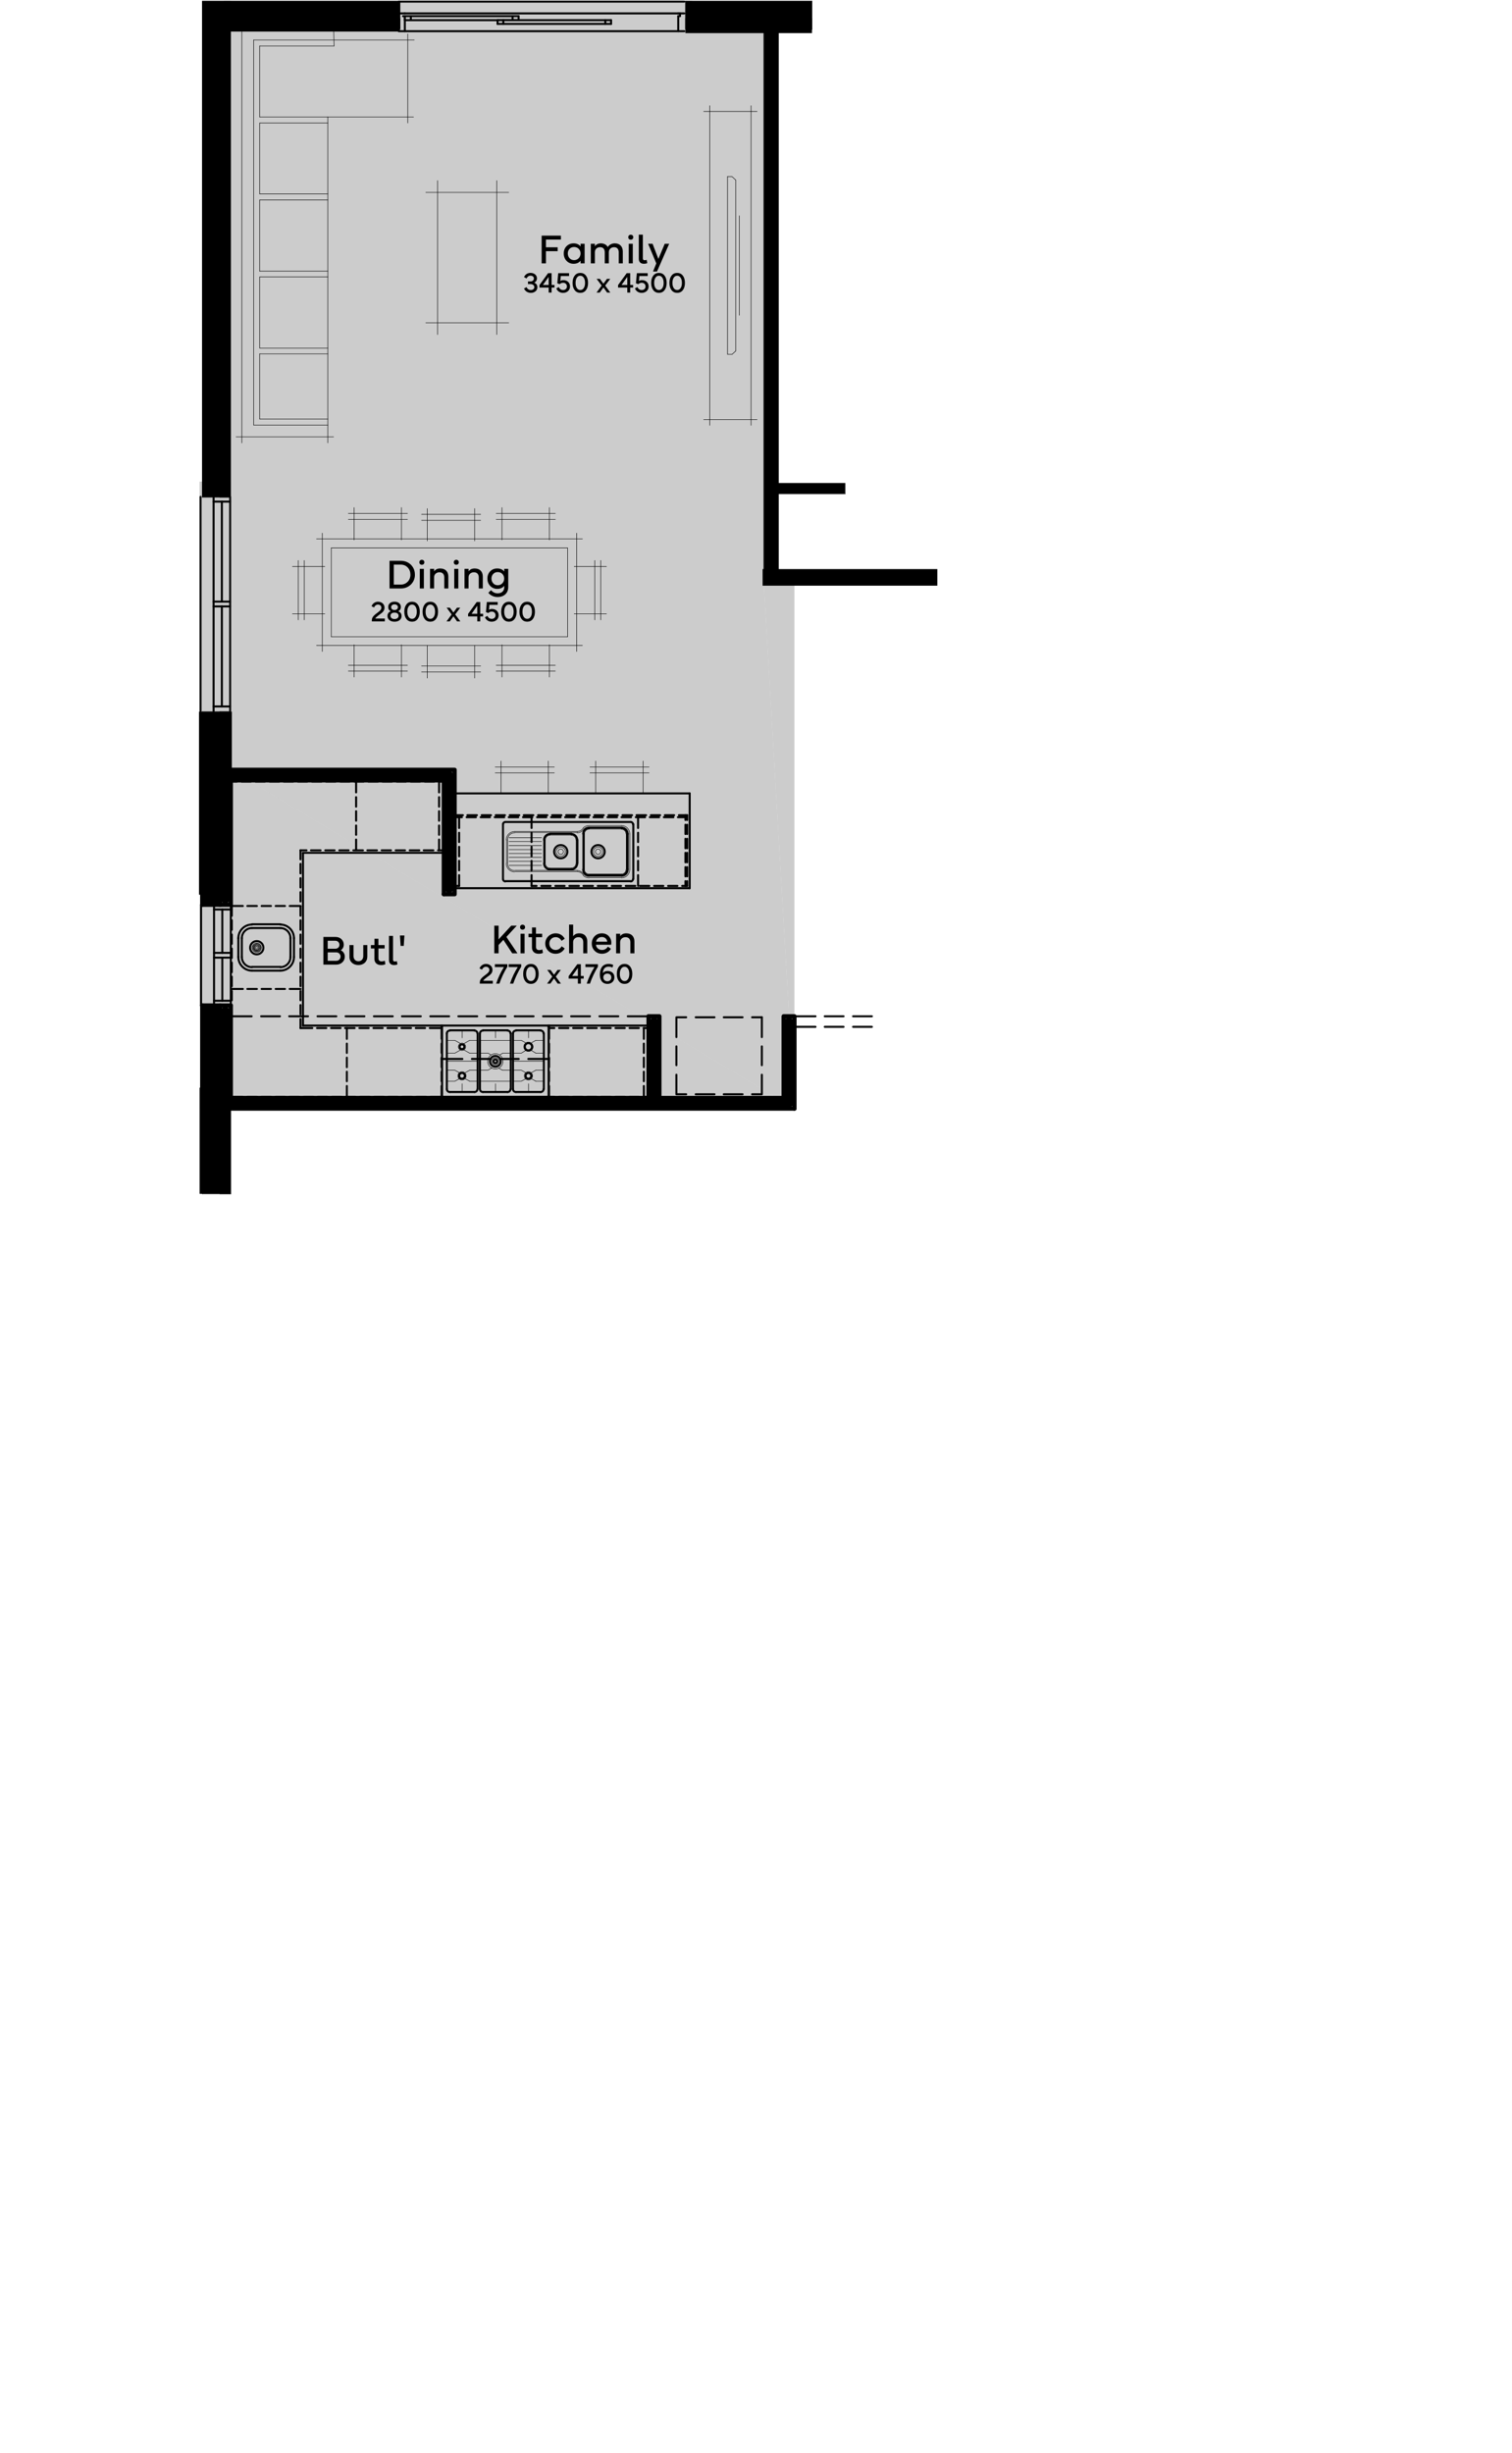 <?xml version="1.0" encoding="UTF-8"?>
<svg id="Layer_1" data-name="Layer 1" xmlns="http://www.w3.org/2000/svg" version="1.1" viewBox="0 0 362 587">
  <defs>
    <style>
      .cls-1, .cls-2, .cls-3, .cls-4, .cls-5 {
        fill: none;
      }

      .cls-1, .cls-6, .cls-7 {
        stroke-width: 0px;
      }

      .cls-2 {
        stroke-width: 1.02px;
      }

      .cls-2, .cls-3, .cls-4, .cls-5 {
        stroke: #000;
        stroke-linecap: round;
        stroke-linejoin: round;
      }

      .cls-3 {
        stroke-width: .48px;
      }

      .cls-4 {
        stroke-width: 1.98px;
      }

      .cls-6 {
        fill: #000;
      }

      .cls-7 {
        fill: #ccc;
      }

      .cls-5 {
        stroke-width: .12px;
      }
    </style>
  </defs>
  <g id="Opt_4" data-name="Opt 4">
    <rect class="cls-7" x="95.431" y=".164" width="70.286" height="7.588"/>
    <rect class="cls-7" x="47.777" y="115.24" width="12.75" height="57.268"/>
    <g>
      <line class="cls-5" x1="48.423" y1="285.687" x2="48.423" y2="170.307"/>
      <polyline class="cls-5" points="48.423 119.007 48.423 .267 95.763 .267"/>
      <line class="cls-5" x1="164.103" y1=".267" x2="194.403" y2=".267"/>
      <line class="cls-5" x1="52.683" y1="285.687" x2="52.683" y2="170.307"/>
      <polyline class="cls-5" points="52.683 119.007 52.683 4.467 95.763 4.467"/>
      <line class="cls-5" x1="164.103" y1="4.467" x2="194.403" y2="4.467"/>
      <line class="cls-5" x1="53.943" y1="284.427" x2="53.943" y2="171.627"/>
      <polyline class="cls-5" points="53.943 117.747 53.943 5.787 94.503 5.787"/>
      <line class="cls-5" x1="165.363" y1="5.787" x2="193.143" y2="5.787"/>
      <line class="cls-5" x1="55.263" y1="285.687" x2="55.263" y2="265.287"/>
      <line class="cls-5" x1="55.263" y1="262.767" x2="55.263" y2="191.007"/>
      <line class="cls-5" x1="55.263" y1="188.487" x2="55.263" y2="170.307"/>
      <polyline class="cls-5" points="55.263 119.007 55.263 7.047 95.763 7.047"/>
      <line class="cls-5" x1="164.103" y1="7.047" x2="182.823" y2="7.047"/>
      <line class="cls-5" x1="185.343" y1="7.047" x2="194.403" y2="7.047"/>
      <line class="cls-5" x1="48.423" y1="285.687" x2="55.263" y2="285.687"/>
      <line class="cls-5" x1="48.423" y1="170.307" x2="55.263" y2="170.307"/>
      <line class="cls-5" x1="48.423" y1="119.007" x2="55.263" y2="119.007"/>
      <line class="cls-5" x1="95.763" y1=".267" x2="95.763" y2="7.047"/>
      <line class="cls-5" x1="164.103" y1=".267" x2="164.103" y2="7.047"/>
      <line class="cls-5" x1="194.403" y1=".267" x2="194.403" y2="7.047"/>
      <line class="cls-5" x1="55.263" y1="265.287" x2="190.203" y2="265.287"/>
      <line class="cls-5" x1="53.943" y1="264.027" x2="188.883" y2="264.027"/>
      <line class="cls-5" x1="190.203" y1="265.287" x2="190.203" y2="243.207"/>
      <line class="cls-5" x1="188.883" y1="264.027" x2="188.883" y2="244.467"/>
      <polyline class="cls-5" points="190.203 243.207 187.623 243.207 187.623 262.767 157.863 262.767 157.863 243.207"/>
      <line class="cls-5" x1="156.603" y1="264.027" x2="156.603" y2="244.467"/>
      <polyline class="cls-5" points="157.863 243.207 155.283 243.207 155.283 262.767 84.723 262.767 84.723 243.207"/>
      <line class="cls-5" x1="83.463" y1="264.027" x2="83.463" y2="244.467"/>
      <polyline class="cls-5" points="84.723 243.207 82.143 243.207 82.143 262.767 55.263 262.767"/>
      <polyline class="cls-5" points="84.723 188.487 84.723 217.407 82.143 217.407 82.143 191.007 55.263 191.007"/>
      <line class="cls-5" x1="83.463" y1="216.087" x2="83.463" y2="189.747"/>
      <line class="cls-5" x1="84.723" y1="188.487" x2="55.263" y2="188.487"/>
      <line class="cls-5" x1="83.463" y1="189.747" x2="53.943" y2="189.747"/>
      <line class="cls-5" x1="185.343" y1="70.527" x2="185.343" y2="7.047"/>
      <line class="cls-5" x1="185.343" y1="118.167" x2="202.383" y2="118.167"/>
      <line class="cls-5" x1="184.083" y1="116.907" x2="201.063" y2="116.907"/>
      <line class="cls-5" x1="201.063" y1="136.467" x2="201.063" y2="137.847"/>
      <line class="cls-5" x1="222.783" y1="139.167" x2="182.823" y2="139.167"/>
      <line class="cls-5" x1="224.043" y1="137.847" x2="184.083" y2="137.847"/>
      <line class="cls-5" x1="199.803" y1="136.587" x2="185.343" y2="136.587"/>
      <line class="cls-5" x1="182.823" y1="139.167" x2="182.823" y2="7.047"/>
      <line class="cls-5" x1="184.083" y1="137.847" x2="184.083" y2="5.787"/>
      <line class="cls-5" x1="185.343" y1="136.587" x2="185.343" y2="118.167"/>
      <line class="cls-5" x1="52.683" y1="285.687" x2="55.263" y2="285.687"/>
      <line class="cls-5" x1="52.683" y1="170.307" x2="55.263" y2="170.307"/>
      <line class="cls-5" x1="52.683" y1="119.007" x2="55.263" y2="119.007"/>
      <line class="cls-5" x1="95.763" y1="7.047" x2="95.763" y2="4.467"/>
      <line class="cls-5" x1="164.103" y1="7.047" x2="164.103" y2="4.467"/>
      <line class="cls-5" x1="194.403" y1="7.047" x2="194.403" y2="4.467"/>
      <polygon class="cls-7" points="182.823 139.167 190.203 139.167 190.203 265.287 182.823 139.167"/>
      <polygon class="cls-1" points="182.823 139.167 190.203 139.167 190.203 265.287 182.823 139.167"/>
      <path class="cls-7" d="M55.263,7.047l134.94,258.24L55.263,184.227V7.047ZM182.823,139.167L55.263,7.047l134.94,258.24-7.38-126.12ZM182.823,7.047v132.12L55.263,7.047h127.56Z"/>
      <path class="cls-7" d="M55.263,7.047l134.94,258.24L55.263,184.227V7.047ZM182.823,139.167L55.263,7.047l134.94,258.24-7.38-126.12ZM182.823,7.047v132.12L55.263,7.047h127.56Z"/>
      <path class="cls-7" d="M55.263,184.227l-6.84,81.06v-81.06h6.84ZM190.203,265.287L55.263,184.227l-6.84,81.06h141.78Z"/>
      <path class="cls-7" d="M55.263,184.227l-6.84,81.06v-81.06h6.84ZM190.203,265.287L55.263,184.227l-6.84,81.06h141.78Z"/>
      <polyline class="cls-1" points="55.263 7.047 182.823 7.047 182.823 139.167 190.203 139.167 190.203 265.287 48.423 265.287 48.423 184.227 55.263 184.227 55.263 7.047"/>
      <line class="cls-3" x1="55.503" y1="262.467" x2="58.083" y2="262.467"/>
      <line class="cls-3" x1="59.223" y1="262.467" x2="61.503" y2="262.467"/>
      <line class="cls-3" x1="62.583" y1="262.467" x2="64.863" y2="262.467"/>
      <line class="cls-3" x1="66.003" y1="262.467" x2="68.223" y2="262.467"/>
      <line class="cls-3" x1="69.363" y1="262.467" x2="71.583" y2="262.467"/>
      <line class="cls-3" x1="72.723" y1="262.467" x2="75.003" y2="262.467"/>
      <line class="cls-3" x1="76.083" y1="262.467" x2="78.363" y2="262.467"/>
      <line class="cls-3" x1="79.503" y1="262.467" x2="81.723" y2="262.467"/>
      <line class="cls-3" x1="82.863" y1="262.467" x2="85.083" y2="262.467"/>
      <line class="cls-3" x1="86.223" y1="262.467" x2="88.503" y2="262.467"/>
      <line class="cls-3" x1="89.583" y1="262.467" x2="91.863" y2="262.467"/>
      <line class="cls-3" x1="93.003" y1="262.467" x2="95.223" y2="262.467"/>
      <line class="cls-3" x1="96.363" y1="262.467" x2="98.583" y2="262.467"/>
      <line class="cls-3" x1="99.723" y1="262.467" x2="102.003" y2="262.467"/>
      <line class="cls-3" x1="103.083" y1="262.467" x2="105.723" y2="262.467"/>
      <line class="cls-3" x1="131.463" y1="262.467" x2="132.723" y2="262.467"/>
      <line class="cls-3" x1="133.863" y1="262.467" x2="136.083" y2="262.467"/>
      <line class="cls-3" x1="137.223" y1="262.467" x2="139.443" y2="262.467"/>
      <line class="cls-3" x1="140.583" y1="262.467" x2="142.863" y2="262.467"/>
      <line class="cls-3" x1="143.943" y1="262.467" x2="146.223" y2="262.467"/>
      <line class="cls-3" x1="147.363" y1="262.467" x2="149.583" y2="262.467"/>
      <line class="cls-3" x1="150.723" y1="262.467" x2="152.943" y2="262.467"/>
      <line class="cls-3" x1="154.083" y1="262.467" x2="155.283" y2="262.467"/>
      <line class="cls-3" x1="72.543" y1="245.427" x2="105.723" y2="245.427"/>
      <line class="cls-3" x1="131.463" y1="245.427" x2="155.283" y2="245.427"/>
      <line class="cls-3" x1="71.943" y1="246.027" x2="74.763" y2="246.027"/>
      <line class="cls-3" x1="75.903" y1="246.027" x2="78.123" y2="246.027"/>
      <line class="cls-3" x1="79.263" y1="246.027" x2="81.543" y2="246.027"/>
      <line class="cls-3" x1="82.623" y1="246.027" x2="84.903" y2="246.027"/>
      <line class="cls-3" x1="86.043" y1="246.027" x2="88.263" y2="246.027"/>
      <line class="cls-3" x1="89.403" y1="246.027" x2="91.623" y2="246.027"/>
      <line class="cls-3" x1="92.763" y1="246.027" x2="95.043" y2="246.027"/>
      <line class="cls-3" x1="96.123" y1="246.027" x2="98.403" y2="246.027"/>
      <line class="cls-3" x1="99.543" y1="246.027" x2="101.763" y2="246.027"/>
      <line class="cls-3" x1="102.903" y1="246.027" x2="105.723" y2="246.027"/>
      <line class="cls-3" x1="131.463" y1="246.027" x2="132.723" y2="246.027"/>
      <line class="cls-3" x1="133.863" y1="246.027" x2="136.083" y2="246.027"/>
      <line class="cls-3" x1="137.223" y1="246.027" x2="139.443" y2="246.027"/>
      <line class="cls-3" x1="140.583" y1="246.027" x2="142.863" y2="246.027"/>
      <line class="cls-3" x1="143.943" y1="246.027" x2="146.223" y2="246.027"/>
      <line class="cls-3" x1="147.363" y1="246.027" x2="149.583" y2="246.027"/>
      <line class="cls-3" x1="150.723" y1="246.027" x2="152.943" y2="246.027"/>
      <line class="cls-3" x1="154.083" y1="246.027" x2="155.283" y2="246.027"/>
      <line class="cls-2" x1="155.283" y1="262.767" x2="155.283" y2="243.207"/>
      <line class="cls-3" x1="154.143" y1="262.467" x2="154.143" y2="259.887"/>
      <line class="cls-3" x1="154.143" y1="258.747" x2="154.143" y2="256.467"/>
      <line class="cls-3" x1="154.143" y1="255.387" x2="154.143" y2="253.107"/>
      <line class="cls-3" x1="154.143" y1="251.967" x2="154.143" y2="249.747"/>
      <line class="cls-3" x1="154.143" y1="248.607" x2="154.143" y2="246.027"/>
      <line class="cls-3" x1="131.463" y1="262.467" x2="131.463" y2="259.887"/>
      <line class="cls-3" x1="131.463" y1="258.747" x2="131.463" y2="256.467"/>
      <line class="cls-3" x1="131.463" y1="255.387" x2="131.463" y2="253.107"/>
      <line class="cls-3" x1="131.463" y1="251.967" x2="131.463" y2="249.747"/>
      <line class="cls-3" x1="131.463" y1="248.607" x2="131.463" y2="246.027"/>
      <line class="cls-3" x1="105.723" y1="262.467" x2="105.723" y2="259.887"/>
      <line class="cls-3" x1="105.723" y1="258.747" x2="105.723" y2="256.467"/>
      <line class="cls-3" x1="105.723" y1="255.387" x2="105.723" y2="253.107"/>
      <line class="cls-3" x1="105.723" y1="251.967" x2="105.723" y2="249.747"/>
      <line class="cls-3" x1="105.723" y1="248.607" x2="105.723" y2="246.027"/>
      <line class="cls-3" x1="83.043" y1="262.467" x2="83.043" y2="259.887"/>
      <line class="cls-3" x1="83.043" y1="258.747" x2="83.043" y2="256.467"/>
      <line class="cls-3" x1="83.043" y1="255.387" x2="83.043" y2="253.107"/>
      <line class="cls-3" x1="83.043" y1="251.967" x2="83.043" y2="249.747"/>
      <line class="cls-3" x1="83.043" y1="248.607" x2="83.043" y2="246.027"/>
      <polyline class="cls-2" points="155.283 243.207 157.863 243.207 157.863 262.767"/>
      <polyline class="cls-2" points="187.623 262.767 187.623 243.207 190.203 243.207 190.203 265.287"/>
      <line class="cls-2" x1="55.263" y1="262.767" x2="55.263" y2="240.627"/>
      <line class="cls-3" x1="55.503" y1="262.467" x2="55.503" y2="260.727"/>
      <line class="cls-3" x1="55.503" y1="259.647" x2="55.503" y2="257.367"/>
      <line class="cls-3" x1="55.503" y1="256.227" x2="55.503" y2="254.007"/>
      <line class="cls-3" x1="55.503" y1="252.867" x2="55.503" y2="250.647"/>
      <line class="cls-3" x1="55.503" y1="249.507" x2="55.503" y2="247.227"/>
      <line class="cls-3" x1="55.503" y1="246.147" x2="55.503" y2="243.867"/>
      <line class="cls-3" x1="55.503" y1="242.727" x2="55.503" y2="240.507"/>
      <line class="cls-3" x1="55.503" y1="239.367" x2="55.503" y2="237.147"/>
      <line class="cls-3" x1="55.503" y1="236.007" x2="55.503" y2="233.727"/>
      <line class="cls-3" x1="55.503" y1="232.647" x2="55.503" y2="230.367"/>
      <line class="cls-3" x1="55.503" y1="229.227" x2="55.503" y2="227.007"/>
      <line class="cls-3" x1="55.503" y1="225.867" x2="55.503" y2="223.647"/>
      <line class="cls-3" x1="55.503" y1="222.507" x2="55.503" y2="220.227"/>
      <line class="cls-3" x1="55.503" y1="219.147" x2="55.503" y2="216.867"/>
      <line class="cls-3" x1="55.503" y1="215.727" x2="55.503" y2="213.507"/>
      <line class="cls-3" x1="55.503" y1="212.367" x2="55.503" y2="210.147"/>
      <line class="cls-3" x1="55.503" y1="209.007" x2="55.503" y2="206.727"/>
      <line class="cls-3" x1="55.503" y1="205.647" x2="55.503" y2="203.367"/>
      <line class="cls-3" x1="55.503" y1="202.227" x2="55.503" y2="200.007"/>
      <line class="cls-3" x1="55.503" y1="198.867" x2="55.503" y2="196.647"/>
      <line class="cls-3" x1="55.503" y1="195.507" x2="55.503" y2="193.227"/>
      <line class="cls-3" x1="55.503" y1="192.147" x2="55.503" y2="189.867"/>
      <line class="cls-3" x1="55.503" y1="188.727" x2="55.503" y2="187.047"/>
      <line class="cls-3" x1="72.543" y1="245.427" x2="72.543" y2="204.087"/>
      <line class="cls-3" x1="71.943" y1="246.027" x2="71.943" y2="243.867"/>
      <line class="cls-3" x1="71.943" y1="242.727" x2="71.943" y2="240.507"/>
      <line class="cls-3" x1="71.943" y1="239.367" x2="71.943" y2="237.147"/>
      <line class="cls-3" x1="71.943" y1="236.007" x2="71.943" y2="233.727"/>
      <line class="cls-3" x1="71.943" y1="232.647" x2="71.943" y2="230.367"/>
      <line class="cls-3" x1="71.943" y1="229.227" x2="71.943" y2="227.007"/>
      <line class="cls-3" x1="71.943" y1="225.867" x2="71.943" y2="223.647"/>
      <line class="cls-3" x1="71.943" y1="222.507" x2="71.943" y2="220.227"/>
      <line class="cls-3" x1="71.943" y1="219.147" x2="71.943" y2="216.867"/>
      <line class="cls-3" x1="71.943" y1="215.727" x2="71.943" y2="213.507"/>
      <line class="cls-3" x1="71.943" y1="212.367" x2="71.943" y2="210.147"/>
      <line class="cls-3" x1="71.943" y1="209.007" x2="71.943" y2="206.727"/>
      <line class="cls-3" x1="71.943" y1="205.647" x2="71.943" y2="203.487"/>
      <polyline class="cls-2" points="55.263 240.627 52.683 240.627 52.683 265.287"/>
      <line class="cls-2" x1="48.423" y1="240.627" x2="48.423" y2="265.287"/>
      <polyline class="cls-2" points="106.263 186.747 55.263 186.747 55.263 216.507 52.683 216.507"/>
      <line class="cls-3" x1="55.503" y1="187.047" x2="56.703" y2="187.047"/>
      <line class="cls-3" x1="57.843" y1="187.047" x2="60.063" y2="187.047"/>
      <line class="cls-3" x1="61.203" y1="187.047" x2="63.423" y2="187.047"/>
      <line class="cls-3" x1="64.563" y1="187.047" x2="66.843" y2="187.047"/>
      <line class="cls-3" x1="67.923" y1="187.047" x2="70.203" y2="187.047"/>
      <line class="cls-3" x1="71.343" y1="187.047" x2="73.563" y2="187.047"/>
      <line class="cls-3" x1="74.703" y1="187.047" x2="76.983" y2="187.047"/>
      <line class="cls-3" x1="78.063" y1="187.047" x2="80.343" y2="187.047"/>
      <line class="cls-3" x1="81.483" y1="187.047" x2="83.703" y2="187.047"/>
      <line class="cls-3" x1="84.843" y1="187.047" x2="87.063" y2="187.047"/>
      <line class="cls-3" x1="88.203" y1="187.047" x2="90.483" y2="187.047"/>
      <line class="cls-3" x1="91.563" y1="187.047" x2="93.843" y2="187.047"/>
      <line class="cls-3" x1="94.983" y1="187.047" x2="97.203" y2="187.047"/>
      <line class="cls-3" x1="98.343" y1="187.047" x2="100.563" y2="187.047"/>
      <line class="cls-3" x1="101.703" y1="187.047" x2="103.983" y2="187.047"/>
      <line class="cls-3" x1="105.063" y1="187.047" x2="106.263" y2="187.047"/>
      <line class="cls-3" x1="72.543" y1="204.087" x2="106.263" y2="204.087"/>
      <line class="cls-3" x1="71.943" y1="203.487" x2="73.383" y2="203.487"/>
      <line class="cls-3" x1="74.463" y1="203.487" x2="76.743" y2="203.487"/>
      <line class="cls-3" x1="77.883" y1="203.487" x2="80.103" y2="203.487"/>
      <line class="cls-3" x1="81.243" y1="203.487" x2="83.463" y2="203.487"/>
      <line class="cls-3" x1="84.603" y1="203.487" x2="86.883" y2="203.487"/>
      <line class="cls-3" x1="87.963" y1="203.487" x2="90.243" y2="203.487"/>
      <line class="cls-3" x1="91.383" y1="203.487" x2="93.603" y2="203.487"/>
      <line class="cls-3" x1="94.743" y1="203.487" x2="96.963" y2="203.487"/>
      <line class="cls-3" x1="98.103" y1="203.487" x2="100.383" y2="203.487"/>
      <line class="cls-3" x1="101.463" y1="203.487" x2="103.743" y2="203.487"/>
      <line class="cls-3" x1="104.883" y1="203.487" x2="106.263" y2="203.487"/>
      <line class="cls-2" x1="106.263" y1="186.747" x2="106.263" y2="213.987"/>
      <line class="cls-3" x1="105.123" y1="187.047" x2="105.123" y2="189.627"/>
      <line class="cls-3" x1="105.123" y1="190.767" x2="105.123" y2="193.047"/>
      <line class="cls-3" x1="105.123" y1="194.127" x2="105.123" y2="196.407"/>
      <line class="cls-3" x1="105.123" y1="197.547" x2="105.123" y2="199.767"/>
      <line class="cls-3" x1="105.123" y1="200.907" x2="105.123" y2="203.487"/>
      <line class="cls-3" x1="85.263" y1="187.047" x2="85.263" y2="189.627"/>
      <line class="cls-3" x1="85.263" y1="190.767" x2="85.263" y2="193.047"/>
      <line class="cls-3" x1="85.263" y1="194.127" x2="85.263" y2="196.407"/>
      <line class="cls-3" x1="85.263" y1="197.547" x2="85.263" y2="199.767"/>
      <line class="cls-3" x1="85.263" y1="200.907" x2="85.263" y2="203.487"/>
      <polyline class="cls-2" points="106.263 213.987 108.843 213.987 108.843 184.227 55.263 184.227"/>
      <line class="cls-2" x1="52.683" y1="216.507" x2="52.683" y2="184.227"/>
      <line class="cls-2" x1="48.423" y1="216.507" x2="48.423" y2="184.227"/>
      <line class="cls-3" x1="51.243" y1="216.507" x2="51.243" y2="240.627"/>
      <polyline class="cls-3" points="51.243 216.507 48.123 216.507 48.123 240.627"/>
      <line class="cls-3" x1="51.243" y1="217.647" x2="55.263" y2="217.647"/>
      <line class="cls-3" x1="55.263" y1="239.487" x2="51.243" y2="239.487"/>
      <line class="cls-3" x1="55.263" y1="240.627" x2="51.243" y2="240.627"/>
      <line class="cls-3" x1="51.243" y1="229.167" x2="55.263" y2="229.167"/>
      <line class="cls-3" x1="51.243" y1="228.027" x2="55.263" y2="228.027"/>
      <line class="cls-3" x1="53.223" y1="228.027" x2="53.223" y2="217.647"/>
      <line class="cls-3" x1="53.223" y1="239.487" x2="53.223" y2="229.167"/>
      <line class="cls-3" x1="51.243" y1="240.627" x2="48.123" y2="240.627"/>
      <polyline class="cls-3" points="51.243 216.507 55.263 216.507 55.263 240.627"/>
      <line class="cls-2" x1="48.423" y1="240.627" x2="52.683" y2="240.627"/>
      <line class="cls-2" x1="48.423" y1="216.507" x2="52.683" y2="216.507"/>
      <line class="cls-3" x1="71.943" y1="236.667" x2="69.363" y2="236.667"/>
      <line class="cls-3" x1="68.223" y1="236.667" x2="66.003" y2="236.667"/>
      <line class="cls-3" x1="64.863" y1="236.667" x2="62.643" y2="236.667"/>
      <line class="cls-3" x1="61.503" y1="236.667" x2="59.223" y2="236.667"/>
      <line class="cls-3" x1="58.143" y1="236.667" x2="55.503" y2="236.667"/>
      <line class="cls-3" x1="71.943" y1="216.807" x2="69.363" y2="216.807"/>
      <line class="cls-3" x1="68.223" y1="216.807" x2="66.003" y2="216.807"/>
      <line class="cls-3" x1="64.863" y1="216.807" x2="62.643" y2="216.807"/>
      <line class="cls-3" x1="61.503" y1="216.807" x2="59.223" y2="216.807"/>
      <line class="cls-3" x1="58.143" y1="216.807" x2="55.503" y2="216.807"/>
      <line class="cls-3" x1="182.403" y1="243.447" x2="182.403" y2="248.187"/>
      <line class="cls-3" x1="182.403" y1="250.407" x2="182.403" y2="254.907"/>
      <polyline class="cls-3" points="182.403 257.187 182.403 261.867 180.063 261.867"/>
      <line class="cls-3" x1="177.783" y1="261.867" x2="173.283" y2="261.867"/>
      <line class="cls-3" x1="171.063" y1="261.867" x2="166.563" y2="261.867"/>
      <polyline class="cls-3" points="164.283 261.867 161.943 261.867 161.943 257.187"/>
      <line class="cls-3" x1="161.943" y1="254.907" x2="161.943" y2="250.407"/>
      <polyline class="cls-3" points="161.943 248.187 161.943 243.447 164.283 243.447"/>
      <line class="cls-3" x1="166.563" y1="243.447" x2="171.063" y2="243.447"/>
      <line class="cls-3" x1="173.283" y1="243.447" x2="177.783" y2="243.447"/>
      <line class="cls-3" x1="180.063" y1="243.447" x2="182.403" y2="243.447"/>
      <path class="cls-6" d="M48.423,216.507l4.26-32.28v32.28h-4.26ZM48.423,184.227v32.28l4.26-32.28h-4.26Z"/>
      <path class="cls-1" d="M48.423,216.507l4.26-32.28v32.28h-4.26ZM48.423,184.227v32.28l4.26-32.28h-4.26Z"/>
      <path class="cls-6" d="M48.423,265.287l4.26-24.66v24.66h-4.26ZM48.423,240.627v24.66l4.26-24.66h-4.26Z"/>
      <path class="cls-1" d="M48.423,265.287l4.26-24.66v24.66h-4.26ZM48.423,240.627v24.66l4.26-24.66h-4.26Z"/>
      <g>
        <path class="cls-6" d="M77.421,230.846v-6.631h2.861c.61,0,1.099.181,1.47.537.366.356.552.796.552,1.318,0,.269-.063.527-.195.771-.132.249-.308.435-.532.566.308.132.547.332.718.605.171.278.259.581.259.913,0,.542-.195,1.001-.591,1.367s-.889.552-1.484.552h-3.057ZM78.451,227.037h1.831c.298,0,.537-.093.718-.278.181-.181.269-.405.269-.664s-.088-.483-.264-.679c-.181-.19-.42-.288-.723-.288h-1.831v1.909ZM78.451,227.902v2.026h2.026c.317,0,.571-.098.767-.298s.293-.439.293-.723c0-.269-.098-.508-.298-.708s-.454-.298-.762-.298h-2.026Z"/>
        <path class="cls-6" d="M83.666,226.159h.972v2.646c0,.693.454,1.23,1.167,1.23.723,0,1.172-.527,1.172-1.23v-2.646h.962v2.783c-.01,1.245-.923,2.002-2.134,2.002-1.191,0-2.139-.728-2.139-1.973v-2.812Z"/>
        <path class="cls-6" d="M89.638,226.979h-.835v-.82h.85v-1.504h.942v1.504h1.489v.82h-1.479v2.344c0,.488.278.747.767.747.254,0,.508-.054.762-.161l.127.83c-.264.137-.605.205-1.025.205-.493,0-.884-.132-1.167-.4-.288-.264-.43-.63-.43-1.104v-2.461Z"/>
        <path class="cls-6" d="M93.129,223.971h.967v5.693c0,.278.151.43.4.43.186,0,.356-.029.518-.088l.142.781c-.22.103-.488.156-.796.156-.776,0-1.23-.42-1.23-1.187v-5.786Z"/>
        <path class="cls-6" d="M96.664,226.364h-.747l-.161-2.49h1.069l-.161,2.49Z"/>
      </g>
      <line class="cls-4" x1="188.883" y1="264.027" x2="188.883" y2="244.467"/>
      <line class="cls-4" x1="156.603" y1="264.027" x2="156.603" y2="244.467"/>
      <polyline class="cls-4" points="53.943 185.487 107.523 185.487 107.523 212.727"/>
      <line class="cls-4" x1="53.943" y1="215.247" x2="53.943" y2="184.227"/>
      <line class="cls-4" x1="53.943" y1="265.287" x2="53.943" y2="241.887"/>
      <line class="cls-3" x1="67.143" y1="222.087" x2="60.363" y2="222.087"/>
      <path class="cls-3" d="M60.333,222.087c-1.342,0-2.43,1.088-2.43,2.43"/>
      <path class="cls-3" d="M57.903,229.017c0,1.342,1.088,2.43,2.43,2.43"/>
      <line class="cls-3" x1="57.903" y1="224.487" x2="57.903" y2="228.987"/>
      <line class="cls-3" x1="67.143" y1="231.387" x2="60.363" y2="231.387"/>
      <line class="cls-3" x1="69.543" y1="224.487" x2="69.543" y2="228.987"/>
      <path class="cls-3" d="M69.543,224.517c0-1.342-1.088-2.43-2.43-2.43"/>
      <path class="cls-3" d="M67.113,231.447c1.342,0,2.43-1.088,2.43-2.43"/>
      <path class="cls-3" d="M70.383,224.517c0-1.806-1.464-3.27-3.27-3.27"/>
      <path class="cls-3" d="M60.333,221.247c-1.806,0-3.27,1.464-3.27,3.27"/>
      <line class="cls-3" x1="67.143" y1="221.187" x2="60.363" y2="221.187"/>
      <line class="cls-3" x1="60.363" y1="232.287" x2="67.143" y2="232.287"/>
      <path class="cls-3" d="M61.473,228.387c.878,0,1.59-.712,1.59-1.59,0-.878-.712-1.59-1.59-1.59-.878,0-1.59.712-1.59,1.59,0,.878.712,1.59,1.59,1.59"/>
      <path class="cls-5" d="M61.473,227.307c.282,0,.51-.228.51-.51s-.228-.51-.51-.51c-.282,0-.51.228-.51.51s.228.51.51.51"/>
      <path class="cls-5" d="M61.473,227.427c.348,0,.63-.282.63-.63,0-.348-.282-.63-.63-.63-.348,0-.63.282-.63.63,0,.348.282.63.63.63"/>
      <path class="cls-5" d="M61.473,227.907c.613,0,1.11-.497,1.11-1.11,0-.613-.497-1.11-1.11-1.11-.613,0-1.11.497-1.11,1.11,0,.613.497,1.11,1.11,1.11"/>
      <line class="cls-5" x1="61.503" y1="225.807" x2="61.503" y2="225.807"/>
      <line class="cls-5" x1="61.563" y1="225.987" x2="61.563" y2="225.807"/>
      <line class="cls-5" x1="61.443" y1="225.987" x2="61.443" y2="225.807"/>
      <line class="cls-5" x1="61.503" y1="225.987" x2="61.503" y2="225.987"/>
      <line class="cls-5" x1="61.683" y1="225.987" x2="61.743" y2="225.807"/>
      <line class="cls-5" x1="61.803" y1="225.867" x2="61.803" y2="225.867"/>
      <line class="cls-5" x1="61.743" y1="226.047" x2="61.743" y2="226.047"/>
      <line class="cls-5" x1="61.803" y1="226.047" x2="61.863" y2="225.867"/>
      <line class="cls-5" x1="61.983" y1="226.167" x2="62.103" y2="226.047"/>
      <line class="cls-5" x1="61.923" y1="226.167" x2="61.923" y2="226.167"/>
      <polyline class="cls-5" points="62.043 225.987 62.043 225.987 61.923 226.107"/>
      <line class="cls-5" x1="62.103" y1="226.287" x2="62.223" y2="226.167"/>
      <line class="cls-5" x1="62.283" y1="226.227" x2="62.283" y2="226.227"/>
      <line class="cls-5" x1="62.103" y1="226.287" x2="62.103" y2="226.287"/>
      <line class="cls-5" x1="62.163" y1="226.347" x2="62.283" y2="226.227"/>
      <line class="cls-5" x1="62.223" y1="226.587" x2="62.403" y2="226.527"/>
      <line class="cls-5" x1="62.223" y1="226.527" x2="62.223" y2="226.527"/>
      <line class="cls-5" x1="62.403" y1="226.467" x2="62.403" y2="226.467"/>
      <line class="cls-5" x1="62.223" y1="226.467" x2="62.403" y2="226.407"/>
      <line class="cls-5" x1="62.283" y1="226.707" x2="62.463" y2="226.707"/>
      <line class="cls-5" x1="62.463" y1="226.767" x2="62.463" y2="226.767"/>
      <line class="cls-5" x1="62.283" y1="226.767" x2="62.283" y2="226.767"/>
      <line class="cls-5" x1="62.283" y1="226.827" x2="62.463" y2="226.827"/>
      <line class="cls-5" x1="62.223" y1="227.067" x2="62.403" y2="227.127"/>
      <line class="cls-5" x1="62.223" y1="227.007" x2="62.223" y2="227.007"/>
      <line class="cls-5" x1="62.403" y1="227.067" x2="62.403" y2="227.067"/>
      <line class="cls-5" x1="62.223" y1="226.947" x2="62.403" y2="227.007"/>
      <line class="cls-5" x1="62.163" y1="227.187" x2="62.283" y2="227.307"/>
      <line class="cls-5" x1="62.283" y1="227.367" x2="62.283" y2="227.367"/>
      <line class="cls-5" x1="62.223" y1="227.367" x2="62.103" y2="227.247"/>
      <polyline class="cls-5" points="61.923 227.427 61.923 227.427 62.043 227.607"/>
      <line class="cls-5" x1="62.043" y1="227.547" x2="62.043" y2="227.547"/>
      <line class="cls-5" x1="61.983" y1="227.367" x2="62.103" y2="227.547"/>
      <line class="cls-5" x1="61.803" y1="227.487" x2="61.863" y2="227.667"/>
      <line class="cls-5" x1="61.803" y1="227.667" x2="61.803" y2="227.667"/>
      <line class="cls-5" x1="61.743" y1="227.487" x2="61.743" y2="227.487"/>
      <line class="cls-5" x1="61.683" y1="227.547" x2="61.743" y2="227.727"/>
      <line class="cls-5" x1="61.443" y1="227.547" x2="61.443" y2="227.727"/>
      <line class="cls-5" x1="61.503" y1="227.547" x2="61.503" y2="227.547"/>
      <line class="cls-5" x1="61.503" y1="227.727" x2="61.503" y2="227.727"/>
      <line class="cls-5" x1="61.563" y1="227.547" x2="61.563" y2="227.727"/>
      <line class="cls-5" x1="61.323" y1="227.547" x2="61.263" y2="227.727"/>
      <line class="cls-5" x1="61.203" y1="227.667" x2="61.203" y2="227.667"/>
      <line class="cls-5" x1="61.263" y1="227.487" x2="61.263" y2="227.487"/>
      <line class="cls-5" x1="61.203" y1="227.487" x2="61.143" y2="227.667"/>
      <line class="cls-5" x1="60.963" y1="227.367" x2="60.903" y2="227.547"/>
      <line class="cls-5" x1="61.023" y1="227.427" x2="61.023" y2="227.427"/>
      <line class="cls-5" x1="60.903" y1="227.547" x2="60.903" y2="227.547"/>
      <line class="cls-5" x1="61.083" y1="227.427" x2="60.963" y2="227.607"/>
      <line class="cls-5" x1="60.903" y1="227.247" x2="60.723" y2="227.367"/>
      <line class="cls-5" x1="60.843" y1="227.247" x2="60.843" y2="227.247"/>
      <line class="cls-5" x1="60.843" y1="227.187" x2="60.663" y2="227.307"/>
      <line class="cls-5" x1="60.723" y1="226.947" x2="60.543" y2="227.007"/>
      <line class="cls-5" x1="60.723" y1="227.007" x2="60.723" y2="227.007"/>
      <line class="cls-5" x1="60.543" y1="227.067" x2="60.543" y2="227.067"/>
      <line class="cls-5" x1="60.783" y1="227.067" x2="60.603" y2="227.127"/>
      <line class="cls-5" x1="60.723" y1="226.827" x2="60.543" y2="226.827"/>
      <line class="cls-5" x1="60.543" y1="226.767" x2="60.543" y2="226.767"/>
      <line class="cls-5" x1="60.723" y1="226.767" x2="60.723" y2="226.767"/>
      <line class="cls-5" x1="60.723" y1="226.707" x2="60.543" y2="226.707"/>
      <line class="cls-5" x1="60.783" y1="226.467" x2="60.603" y2="226.407"/>
      <line class="cls-5" x1="60.723" y1="226.527" x2="60.723" y2="226.527"/>
      <line class="cls-5" x1="60.543" y1="226.467" x2="60.543" y2="226.467"/>
      <line class="cls-5" x1="60.723" y1="226.587" x2="60.543" y2="226.527"/>
      <line class="cls-5" x1="60.843" y1="226.347" x2="60.663" y2="226.227"/>
      <line class="cls-5" x1="60.723" y1="226.227" x2="60.723" y2="226.227"/>
      <line class="cls-5" x1="60.843" y1="226.287" x2="60.843" y2="226.287"/>
      <line class="cls-5" x1="60.903" y1="226.287" x2="60.723" y2="226.167"/>
      <line class="cls-5" x1="61.083" y1="226.107" x2="60.963" y2="225.987"/>
      <line class="cls-5" x1="61.023" y1="226.167" x2="61.023" y2="226.167"/>
      <line class="cls-5" x1="60.903" y1="225.987" x2="60.903" y2="225.987"/>
      <line class="cls-5" x1="60.963" y1="226.167" x2="60.903" y2="226.047"/>
      <line class="cls-5" x1="61.203" y1="226.047" x2="61.143" y2="225.867"/>
      <line class="cls-5" x1="61.203" y1="225.867" x2="61.203" y2="225.867"/>
      <line class="cls-5" x1="61.263" y1="226.047" x2="61.263" y2="226.047"/>
      <line class="cls-5" x1="61.323" y1="225.987" x2="61.263" y2="225.807"/>
      <path class="cls-5" d="M61.473,227.067c.149,0,.27-.121.27-.27s-.121-.27-.27-.27-.27.121-.27.27.121.27.27.27"/>
      <path class="cls-3" d="M67.113,232.287c1.806,0,3.27-1.464,3.27-3.27"/>
      <path class="cls-3" d="M57.063,229.017c0,1.806,1.464,3.27,3.27,3.27"/>
      <line class="cls-3" x1="57.063" y1="228.987" x2="57.063" y2="224.487"/>
      <line class="cls-3" x1="70.383" y1="228.987" x2="70.383" y2="224.487"/>
      <line class="cls-3" x1="105.723" y1="253.407" x2="110.703" y2="253.407"/>
      <line class="cls-3" x1="112.983" y1="253.407" x2="117.483" y2="253.407"/>
      <line class="cls-3" x1="119.703" y1="253.407" x2="124.203" y2="253.407"/>
      <line class="cls-3" x1="126.483" y1="253.407" x2="131.463" y2="253.407"/>
      <line class="cls-3" x1="109.923" y1="212.007" x2="109.923" y2="209.427"/>
      <line class="cls-3" x1="109.923" y1="208.287" x2="109.923" y2="206.007"/>
      <line class="cls-3" x1="109.923" y1="204.927" x2="109.923" y2="202.647"/>
      <line class="cls-3" x1="109.923" y1="201.507" x2="109.923" y2="199.287"/>
      <line class="cls-3" x1="109.923" y1="198.147" x2="109.923" y2="195.567"/>
      <line class="cls-3" x1="108.843" y1="189.867" x2="165.123" y2="189.867"/>
      <line class="cls-3" x1="108.843" y1="195.087" x2="110.823" y2="195.087"/>
      <line class="cls-3" x1="111.903" y1="195.087" x2="114.183" y2="195.087"/>
      <line class="cls-3" x1="115.323" y1="195.087" x2="117.543" y2="195.087"/>
      <line class="cls-3" x1="118.683" y1="195.087" x2="120.903" y2="195.087"/>
      <line class="cls-3" x1="122.043" y1="195.087" x2="124.323" y2="195.087"/>
      <line class="cls-3" x1="125.403" y1="195.087" x2="127.683" y2="195.087"/>
      <line class="cls-3" x1="128.823" y1="195.087" x2="131.043" y2="195.087"/>
      <line class="cls-3" x1="132.183" y1="195.087" x2="134.403" y2="195.087"/>
      <line class="cls-3" x1="135.543" y1="195.087" x2="137.823" y2="195.087"/>
      <line class="cls-3" x1="138.903" y1="195.087" x2="141.183" y2="195.087"/>
      <line class="cls-3" x1="142.323" y1="195.087" x2="144.543" y2="195.087"/>
      <line class="cls-3" x1="145.683" y1="195.087" x2="147.903" y2="195.087"/>
      <line class="cls-3" x1="149.043" y1="195.087" x2="151.323" y2="195.087"/>
      <line class="cls-3" x1="152.403" y1="195.087" x2="154.683" y2="195.087"/>
      <line class="cls-3" x1="155.823" y1="195.087" x2="158.043" y2="195.087"/>
      <line class="cls-3" x1="159.183" y1="195.087" x2="161.403" y2="195.087"/>
      <line class="cls-3" x1="162.543" y1="195.087" x2="164.523" y2="195.087"/>
      <line class="cls-3" x1="108.843" y1="195.567" x2="110.583" y2="195.567"/>
      <line class="cls-3" x1="111.723" y1="195.567" x2="113.943" y2="195.567"/>
      <line class="cls-3" x1="115.083" y1="195.567" x2="117.303" y2="195.567"/>
      <line class="cls-3" x1="118.443" y1="195.567" x2="120.723" y2="195.567"/>
      <line class="cls-3" x1="121.803" y1="195.567" x2="124.083" y2="195.567"/>
      <line class="cls-3" x1="125.223" y1="195.567" x2="127.443" y2="195.567"/>
      <line class="cls-3" x1="128.583" y1="195.567" x2="130.803" y2="195.567"/>
      <line class="cls-3" x1="131.943" y1="195.567" x2="134.223" y2="195.567"/>
      <line class="cls-3" x1="135.303" y1="195.567" x2="137.583" y2="195.567"/>
      <line class="cls-3" x1="138.723" y1="195.567" x2="140.943" y2="195.567"/>
      <line class="cls-3" x1="142.083" y1="195.567" x2="144.303" y2="195.567"/>
      <line class="cls-3" x1="145.443" y1="195.567" x2="147.723" y2="195.567"/>
      <line class="cls-3" x1="148.803" y1="195.567" x2="151.083" y2="195.567"/>
      <line class="cls-3" x1="152.223" y1="195.567" x2="154.443" y2="195.567"/>
      <line class="cls-3" x1="155.583" y1="195.567" x2="157.803" y2="195.567"/>
      <line class="cls-3" x1="158.943" y1="195.567" x2="161.223" y2="195.567"/>
      <line class="cls-3" x1="162.303" y1="195.567" x2="164.103" y2="195.567"/>
      <line class="cls-3" x1="108.843" y1="212.547" x2="165.123" y2="212.547"/>
      <line class="cls-3" x1="108.843" y1="212.007" x2="109.923" y2="212.007"/>
      <line class="cls-3" x1="127.263" y1="212.007" x2="127.263" y2="209.427"/>
      <line class="cls-3" x1="127.263" y1="208.287" x2="127.263" y2="206.007"/>
      <line class="cls-3" x1="127.263" y1="204.927" x2="127.263" y2="202.647"/>
      <line class="cls-3" x1="127.263" y1="201.507" x2="127.263" y2="199.287"/>
      <line class="cls-3" x1="127.263" y1="198.147" x2="127.263" y2="195.567"/>
      <line class="cls-3" x1="152.763" y1="212.007" x2="152.763" y2="209.427"/>
      <line class="cls-3" x1="152.763" y1="208.287" x2="152.763" y2="206.007"/>
      <line class="cls-3" x1="152.763" y1="204.927" x2="152.763" y2="202.647"/>
      <line class="cls-3" x1="152.763" y1="201.507" x2="152.763" y2="199.287"/>
      <line class="cls-3" x1="152.763" y1="198.147" x2="152.763" y2="195.567"/>
      <line class="cls-3" x1="164.103" y1="212.007" x2="164.103" y2="210.867"/>
      <line class="cls-3" x1="164.103" y1="209.727" x2="164.103" y2="207.507"/>
      <line class="cls-3" x1="164.103" y1="206.367" x2="164.103" y2="204.087"/>
      <line class="cls-3" x1="164.103" y1="203.007" x2="164.103" y2="200.727"/>
      <line class="cls-3" x1="164.103" y1="199.587" x2="164.103" y2="197.367"/>
      <line class="cls-3" x1="164.103" y1="196.227" x2="164.103" y2="195.087"/>
      <line class="cls-3" x1="164.523" y1="212.007" x2="164.523" y2="210.867"/>
      <line class="cls-3" x1="164.523" y1="209.727" x2="164.523" y2="207.507"/>
      <line class="cls-3" x1="164.523" y1="206.367" x2="164.523" y2="204.087"/>
      <line class="cls-3" x1="164.523" y1="203.007" x2="164.523" y2="200.727"/>
      <line class="cls-3" x1="164.523" y1="199.587" x2="164.523" y2="197.367"/>
      <line class="cls-3" x1="164.523" y1="196.227" x2="164.523" y2="195.087"/>
      <line class="cls-3" x1="165.123" y1="212.547" x2="165.123" y2="189.867"/>
      <path class="cls-3" d="M151.563,197.277c0-.315-.255-.57-.57-.57"/>
      <line class="cls-5" x1="150.783" y1="199.527" x2="150.783" y2="208.047"/>
      <line class="cls-5" x1="150.483" y1="199.527" x2="150.483" y2="208.047"/>
      <line class="cls-3" x1="150.183" y1="199.527" x2="150.183" y2="208.047"/>
      <line class="cls-5" x1="149.943" y1="199.527" x2="149.943" y2="208.047"/>
      <line class="cls-3" x1="139.683" y1="199.527" x2="139.683" y2="208.047"/>
      <line class="cls-5" x1="139.923" y1="199.527" x2="139.923" y2="208.047"/>
      <line class="cls-3" x1="138.243" y1="200.967" x2="138.243" y2="206.607"/>
      <line class="cls-5" x1="137.943" y1="200.967" x2="137.943" y2="206.607"/>
      <line class="cls-3" x1="130.323" y1="200.967" x2="130.323" y2="206.607"/>
      <line class="cls-5" x1="130.563" y1="200.967" x2="130.563" y2="206.607"/>
      <path class="cls-3" d="M130.263,206.637c0,.779.631,1.41,1.41,1.41"/>
      <path class="cls-5" d="M130.563,206.637c0,.613.497,1.11,1.11,1.11"/>
      <path class="cls-3" d="M131.673,199.587c-.779,0-1.41.631-1.41,1.41"/>
      <path class="cls-5" d="M131.673,199.887c-.613,0-1.11.497-1.11,1.11"/>
      <path class="cls-3" d="M139.623,208.077c0,.779.631,1.41,1.41,1.41"/>
      <path class="cls-5" d="M139.923,208.077c0,.613.497,1.11,1.11,1.11"/>
      <path class="cls-5" d="M150.783,199.557c0-1.11-.9-2.01-2.01-2.01"/>
      <path class="cls-5" d="M150.483,199.557c0-.944-.766-1.71-1.71-1.71"/>
      <path class="cls-3" d="M150.183,199.557c0-.779-.631-1.41-1.41-1.41"/>
      <path class="cls-5" d="M149.883,199.557c0-.613-.497-1.11-1.11-1.11"/>
      <path class="cls-5" d="M148.773,210.087c1.11,0,2.01-.9,2.01-2.01"/>
      <path class="cls-5" d="M148.773,209.787c.944,0,1.71-.766,1.71-1.71"/>
      <path class="cls-3" d="M148.773,209.487c.779,0,1.41-.631,1.41-1.41"/>
      <path class="cls-5" d="M148.773,209.187c.613,0,1.11-.497,1.11-1.11"/>
      <path class="cls-5" d="M142.563,203.817c0,.348.282.63.63.63.348,0,.63-.282.63-.63s-.282-.63-.63-.63c-.348,0-.63.282-.63.63"/>
      <path class="cls-5" d="M142.083,203.817c0,.613.497,1.11,1.11,1.11.613,0,1.11-.497,1.11-1.11s-.497-1.11-1.11-1.11c-.613,0-1.11.497-1.11,1.11"/>
      <path class="cls-3" d="M141.603,203.817c0,.878.712,1.59,1.59,1.59.878,0,1.59-.712,1.59-1.59s-.712-1.59-1.59-1.59c-.878,0-1.59.712-1.59,1.59"/>
      <path class="cls-5" d="M133.623,203.817c0,.348.282.63.63.63.348,0,.63-.282.63-.63s-.282-.63-.63-.63c-.348,0-.63.282-.63.63"/>
      <path class="cls-5" d="M133.143,203.817c0,.613.497,1.11,1.11,1.11.613,0,1.11-.497,1.11-1.11s-.497-1.11-1.11-1.11c-.613,0-1.11.497-1.11,1.11"/>
      <path class="cls-3" d="M132.663,203.817c0,.878.712,1.59,1.59,1.59.878,0,1.59-.712,1.59-1.59s-.712-1.59-1.59-1.59c-.878,0-1.59.712-1.59,1.59"/>
      <line class="cls-3" x1="151.023" y1="210.867" x2="121.023" y2="210.867"/>
      <path class="cls-3" d="M150.993,210.927c.315,0,.57-.255.57-.57"/>
      <line class="cls-5" x1="148.803" y1="210.027" x2="141.063" y2="210.027"/>
      <line class="cls-5" x1="148.803" y1="209.727" x2="141.063" y2="209.727"/>
      <line class="cls-5" x1="138.243" y1="208.587" x2="123.303" y2="208.587"/>
      <line class="cls-5" x1="138.243" y1="208.287" x2="123.303" y2="208.287"/>
      <line class="cls-3" x1="148.803" y1="209.427" x2="141.063" y2="209.427"/>
      <line class="cls-5" x1="148.803" y1="209.187" x2="141.063" y2="209.187"/>
      <line class="cls-3" x1="151.023" y1="196.707" x2="121.023" y2="196.707"/>
      <path class="cls-3" d="M120.993,196.707c-.315,0-.57.255-.57.57"/>
      <line class="cls-5" x1="148.803" y1="197.547" x2="141.063" y2="197.547"/>
      <line class="cls-5" x1="148.803" y1="197.847" x2="141.063" y2="197.847"/>
      <line class="cls-5" x1="138.243" y1="198.987" x2="123.243" y2="198.987"/>
      <line class="cls-5" x1="138.243" y1="199.227" x2="123.243" y2="199.227"/>
      <line class="cls-3" x1="148.803" y1="198.087" x2="141.063" y2="198.087"/>
      <line class="cls-5" x1="148.803" y1="198.387" x2="141.063" y2="198.387"/>
      <path class="cls-3" d="M141.033,198.147c-.779,0-1.41.631-1.41,1.41"/>
      <path class="cls-5" d="M141.033,198.447c-.613,0-1.11.497-1.11,1.11"/>
      <path class="cls-5" d="M141.033,197.547c-.542,0-1.06.219-1.439.606"/>
      <path class="cls-5" d="M141.033,197.847c-.461,0-.902.186-1.224.516"/>
      <path class="cls-3" d="M136.773,208.047c.779,0,1.41-.631,1.41-1.41"/>
      <path class="cls-5" d="M136.773,207.747c.613,0,1.11-.497,1.11-1.11"/>
      <line class="cls-3" x1="131.703" y1="208.047" x2="136.803" y2="208.047"/>
      <line class="cls-5" x1="131.703" y1="207.747" x2="136.803" y2="207.747"/>
      <line class="cls-3" x1="131.703" y1="199.527" x2="136.803" y2="199.527"/>
      <line class="cls-5" x1="131.703" y1="199.827" x2="136.803" y2="199.827"/>
      <path class="cls-3" d="M138.183,200.997c0-.779-.631-1.41-1.41-1.41"/>
      <path class="cls-5" d="M137.883,200.997c0-.613-.497-1.11-1.11-1.11"/>
      <path class="cls-5" d="M139.595,209.48c.378.388.897.606,1.439.606"/>
      <path class="cls-5" d="M139.809,209.271c.322.33.763.516,1.224.516"/>
      <path class="cls-5" d="M139.654,209.417c-.31-.496-.845-.806-1.43-.829"/>
      <path class="cls-5" d="M139.79,209.247c-.335-.567-.948-.911-1.606-.9"/>
      <line class="cls-3" x1="120.423" y1="197.247" x2="120.423" y2="210.327"/>
      <path class="cls-3" d="M120.423,210.357c0,.315.255.57.57.57"/>
      <line class="cls-5" x1="121.263" y1="200.967" x2="121.263" y2="206.607"/>
      <line class="cls-5" x1="121.563" y1="200.967" x2="121.563" y2="206.607"/>
      <path class="cls-5" d="M123.213,198.987c-1.11,0-2.01.9-2.01,2.01"/>
      <path class="cls-5" d="M123.213,199.287c-.944,0-1.71.766-1.71,1.71"/>
      <path class="cls-5" d="M121.203,206.637c0,1.11.9,2.01,2.01,2.01"/>
      <path class="cls-5" d="M121.503,206.637c0,.944.766,1.71,1.71,1.71"/>
      <line class="cls-3" x1="151.623" y1="197.247" x2="151.623" y2="210.327"/>
      <line class="cls-5" x1="129.663" y1="200.487" x2="121.863" y2="200.487"/>
      <line class="cls-5" x1="129.663" y1="201.387" x2="121.863" y2="201.387"/>
      <line class="cls-5" x1="129.663" y1="202.347" x2="121.863" y2="202.347"/>
      <line class="cls-5" x1="129.663" y1="203.307" x2="121.863" y2="203.307"/>
      <line class="cls-5" x1="129.663" y1="204.267" x2="121.863" y2="204.267"/>
      <line class="cls-5" x1="129.663" y1="205.167" x2="121.863" y2="205.167"/>
      <line class="cls-5" x1="129.663" y1="206.127" x2="121.863" y2="206.127"/>
      <line class="cls-5" x1="129.663" y1="207.087" x2="121.863" y2="207.087"/>
      <path class="cls-5" d="M138.224,198.985c.584-.023,1.119-.334,1.43-.829"/>
      <path class="cls-5" d="M138.183,199.286c.658.011,1.272-.333,1.606-.9"/>
      <line class="cls-3" x1="127.263" y1="212.007" x2="128.463" y2="212.007"/>
      <line class="cls-3" x1="129.603" y1="212.007" x2="131.823" y2="212.007"/>
      <line class="cls-3" x1="132.963" y1="212.007" x2="135.183" y2="212.007"/>
      <line class="cls-3" x1="136.323" y1="212.007" x2="138.603" y2="212.007"/>
      <line class="cls-3" x1="139.683" y1="212.007" x2="141.963" y2="212.007"/>
      <line class="cls-3" x1="143.103" y1="212.007" x2="145.323" y2="212.007"/>
      <line class="cls-3" x1="146.463" y1="212.007" x2="148.683" y2="212.007"/>
      <line class="cls-3" x1="149.823" y1="212.007" x2="152.103" y2="212.007"/>
      <line class="cls-3" x1="153.183" y1="212.007" x2="155.463" y2="212.007"/>
      <line class="cls-3" x1="156.603" y1="212.007" x2="158.823" y2="212.007"/>
      <line class="cls-3" x1="159.963" y1="212.007" x2="162.183" y2="212.007"/>
      <line class="cls-3" x1="163.323" y1="212.007" x2="164.523" y2="212.007"/>
      <line class="cls-5" x1="141.243" y1="184.947" x2="155.403" y2="184.947"/>
      <line class="cls-5" x1="141.243" y1="183.567" x2="155.403" y2="183.567"/>
      <line class="cls-5" x1="118.563" y1="184.947" x2="132.723" y2="184.947"/>
      <line class="cls-5" x1="118.563" y1="183.567" x2="132.723" y2="183.567"/>
      <line class="cls-5" x1="153.963" y1="189.867" x2="153.963" y2="182.127"/>
      <line class="cls-5" x1="142.623" y1="189.867" x2="142.623" y2="182.127"/>
      <line class="cls-5" x1="119.943" y1="189.867" x2="119.943" y2="182.127"/>
      <line class="cls-5" x1="131.283" y1="189.867" x2="131.283" y2="182.127"/>
      <line class="cls-2" x1="157.863" y1="262.767" x2="187.623" y2="262.767"/>
      <line class="cls-2" x1="55.263" y1="265.287" x2="190.203" y2="265.287"/>
      <line class="cls-2" x1="155.283" y1="262.767" x2="55.263" y2="262.767"/>
      <line class="cls-4" x1="188.883" y1="264.027" x2="53.943" y2="264.027"/>
      <line class="cls-3" x1="131.463" y1="246.027" x2="131.463" y2="245.427"/>
      <line class="cls-3" x1="105.723" y1="246.027" x2="105.723" y2="245.427"/>
      <line class="cls-3" x1="131.343" y1="262.287" x2="131.343" y2="245.607"/>
      <line class="cls-3" x1="105.843" y1="262.287" x2="105.843" y2="245.607"/>
      <line class="cls-3" x1="106.983" y1="260.607" x2="106.983" y2="247.287"/>
      <line class="cls-3" x1="130.203" y1="260.607" x2="130.203" y2="247.287"/>
      <line class="cls-3" x1="114.903" y1="260.607" x2="114.903" y2="247.287"/>
      <line class="cls-3" x1="122.823" y1="260.607" x2="122.823" y2="247.287"/>
      <line class="cls-3" x1="114.363" y1="260.607" x2="114.363" y2="247.287"/>
      <line class="cls-3" x1="122.283" y1="260.607" x2="122.283" y2="247.287"/>
      <line class="cls-3" x1="131.223" y1="245.427" x2="105.963" y2="245.427"/>
      <path class="cls-3" d="M105.933,245.487c-.083,0-.15.067-.15.15"/>
      <path class="cls-3" d="M131.343,245.637c0-.083-.067-.15-.15-.15"/>
      <line class="cls-3" x1="129.483" y1="246.567" x2="123.543" y2="246.567"/>
      <path class="cls-3" d="M130.143,247.317c0-.381-.309-.69-.69-.69"/>
      <line class="cls-3" x1="121.563" y1="246.567" x2="115.623" y2="246.567"/>
      <line class="cls-3" x1="113.643" y1="246.567" x2="107.703" y2="246.567"/>
      <path class="cls-3" d="M123.513,246.627c-.381,0-.69.309-.69.69"/>
      <path class="cls-3" d="M122.223,247.317c0-.381-.309-.69-.69-.69"/>
      <path class="cls-3" d="M115.593,246.627c-.381,0-.69.309-.69.69"/>
      <path class="cls-3" d="M107.673,246.627c-.381,0-.69.309-.69.69"/>
      <path class="cls-3" d="M114.303,247.317c0-.381-.309-.69-.69-.69"/>
      <line class="cls-3" x1="131.223" y1="262.467" x2="105.963" y2="262.467"/>
      <path class="cls-3" d="M131.193,262.467c.083,0,.15-.067.15-.15"/>
      <path class="cls-3" d="M105.783,262.317c0,.083.067.15.15.15"/>
      <line class="cls-3" x1="129.483" y1="261.327" x2="123.543" y2="261.327"/>
      <line class="cls-3" x1="113.643" y1="261.327" x2="107.703" y2="261.327"/>
      <line class="cls-3" x1="121.563" y1="261.327" x2="115.623" y2="261.327"/>
      <path class="cls-3" d="M129.453,261.327c.381,0,.69-.309.69-.69"/>
      <path class="cls-3" d="M122.823,260.637c0,.381.309.69.69.69"/>
      <path class="cls-3" d="M114.903,260.637c0,.381.309.69.69.69"/>
      <path class="cls-3" d="M121.533,261.327c.381,0,.69-.309.69-.69"/>
      <path class="cls-3" d="M113.613,261.327c.381,0,.69-.309.69-.69"/>
      <path class="cls-3" d="M106.983,260.637c0,.381.309.69.69.69"/>
      <path class="cls-3" d="M110.043,250.497c0,.315.255.57.57.57s.57-.255.57-.57-.255-.57-.57-.57-.57.255-.57.57"/>
      <path class="cls-5" d="M109.743,250.497c0,.48.39.87.87.87s.87-.39.87-.87-.39-.87-.87-.87-.87.39-.87.87"/>
      <path class="cls-5" d="M116.763,253.977c0,1.011.819,1.83,1.83,1.83s1.83-.819,1.83-1.83-.819-1.83-1.83-1.83-1.83.819-1.83,1.83"/>
      <path class="cls-3" d="M117.303,253.977c0,.712.578,1.29,1.29,1.29.712,0,1.29-.578,1.29-1.29,0-.712-.578-1.29-1.29-1.29-.712,0-1.29.578-1.29,1.29"/>
      <path class="cls-3" d="M118.143,253.977c0,.249.201.45.45.45.249,0,.45-.201.45-.45,0-.249-.201-.45-.45-.45-.249,0-.45.201-.45.45"/>
      <path class="cls-5" d="M117.723,253.977c0,.48.39.87.87.87s.87-.39.87-.87-.39-.87-.87-.87-.87.39-.87.87"/>
      <path class="cls-5" d="M125.403,250.497c0,.613.497,1.11,1.11,1.11.613,0,1.11-.497,1.11-1.11,0-.613-.497-1.11-1.11-1.11-.613,0-1.11.497-1.11,1.11"/>
      <path class="cls-3" d="M125.643,250.497c0,.48.39.87.87.87s.87-.39.87-.87-.39-.87-.87-.87-.87.39-.87.87"/>
      <path class="cls-5" d="M125.523,257.457c0,.547.443.99.99.99.547,0,.99-.443.99-.99,0-.547-.443-.99-.99-.99-.547,0-.99.443-.99.99"/>
      <path class="cls-3" d="M125.823,257.457c0,.381.309.69.69.69.381,0,.69-.309.69-.69,0-.381-.309-.69-.69-.69-.381,0-.69.309-.69.69"/>
      <line class="cls-5" x1="130.203" y1="258.747" x2="128.283" y2="258.747"/>
      <polyline class="cls-5" points="125.883 258.147 124.803 258.747 122.823 258.747"/>
      <line class="cls-5" x1="127.203" y1="258.147" x2="128.283" y2="258.747"/>
      <line class="cls-5" x1="130.203" y1="256.107" x2="128.283" y2="256.107"/>
      <polyline class="cls-5" points="125.883 256.707 124.803 256.107 122.823 256.107"/>
      <line class="cls-5" x1="127.203" y1="256.707" x2="128.283" y2="256.107"/>
      <line class="cls-5" x1="130.203" y1="252.027" x2="128.283" y2="252.027"/>
      <polyline class="cls-5" points="125.883 251.367 124.803 252.027 122.823 252.027"/>
      <line class="cls-5" x1="127.203" y1="251.367" x2="128.283" y2="252.027"/>
      <line class="cls-5" x1="130.203" y1="248.967" x2="128.283" y2="248.967"/>
      <polyline class="cls-5" points="125.883 249.567 124.803 248.967 122.823 248.967"/>
      <line class="cls-5" x1="127.203" y1="249.567" x2="128.283" y2="248.967"/>
      <line class="cls-5" x1="130.203" y1="253.947" x2="122.823" y2="253.947"/>
      <line class="cls-5" x1="122.283" y1="248.967" x2="114.903" y2="248.967"/>
      <line class="cls-5" x1="122.283" y1="258.747" x2="114.903" y2="258.747"/>
      <line class="cls-5" x1="122.283" y1="256.107" x2="120.303" y2="256.107"/>
      <polyline class="cls-5" points="117.723 255.567 116.823 256.107 114.903 256.107"/>
      <line class="cls-5" x1="119.403" y1="255.627" x2="120.303" y2="256.107"/>
      <path class="cls-5" d="M109.623,257.457c0,.547.443.99.99.99s.99-.443.99-.99c0-.547-.443-.99-.99-.99s-.99.443-.99.99"/>
      <path class="cls-3" d="M109.923,257.457c0,.381.309.69.69.69s.69-.309.69-.69c0-.381-.309-.69-.69-.69s-.69.309-.69.69"/>
      <line class="cls-5" x1="114.363" y1="258.747" x2="112.443" y2="258.747"/>
      <polyline class="cls-5" points="109.983 258.147 108.903 258.747 106.983 258.747"/>
      <line class="cls-5" x1="111.363" y1="258.147" x2="112.443" y2="258.747"/>
      <line class="cls-5" x1="114.363" y1="256.107" x2="112.443" y2="256.107"/>
      <polyline class="cls-5" points="109.983 256.707 108.903 256.107 106.983 256.107"/>
      <line class="cls-5" x1="111.363" y1="256.707" x2="112.443" y2="256.107"/>
      <line class="cls-5" x1="114.363" y1="253.947" x2="106.983" y2="253.947"/>
      <line class="cls-5" x1="122.283" y1="252.027" x2="120.363" y2="252.027"/>
      <polyline class="cls-5" points="117.543 252.447 116.883 252.027 114.903 252.027"/>
      <line class="cls-5" x1="119.643" y1="252.447" x2="120.363" y2="252.027"/>
      <line class="cls-5" x1="114.363" y1="248.967" x2="112.443" y2="248.967"/>
      <polyline class="cls-5" points="110.283 249.747 108.903 248.967 106.983 248.967"/>
      <line class="cls-5" x1="111.063" y1="249.747" x2="112.443" y2="248.967"/>
      <line class="cls-5" x1="114.363" y1="252.027" x2="112.443" y2="252.027"/>
      <polyline class="cls-5" points="110.283 251.247 108.903 252.027 106.983 252.027"/>
      <line class="cls-5" x1="111.063" y1="251.247" x2="112.443" y2="252.027"/>
      <line class="cls-5" x1="118.623" y1="246.567" x2="118.623" y2="248.367"/>
      <line class="cls-5" x1="110.643" y1="246.567" x2="110.643" y2="248.367"/>
      <line class="cls-5" x1="126.543" y1="246.567" x2="126.543" y2="248.367"/>
      <line class="cls-5" x1="118.623" y1="261.327" x2="118.623" y2="259.347"/>
      <line class="cls-5" x1="110.643" y1="261.327" x2="110.643" y2="259.347"/>
      <line class="cls-5" x1="126.543" y1="261.327" x2="126.543" y2="259.347"/>
      <line class="cls-3" x1="155.283" y1="243.207" x2="150.303" y2="243.207"/>
      <line class="cls-3" x1="148.023" y1="243.207" x2="143.523" y2="243.207"/>
      <line class="cls-3" x1="141.243" y1="243.207" x2="136.743" y2="243.207"/>
      <line class="cls-3" x1="134.523" y1="243.207" x2="130.023" y2="243.207"/>
      <line class="cls-3" x1="127.743" y1="243.207" x2="123.243" y2="243.207"/>
      <line class="cls-3" x1="121.023" y1="243.207" x2="116.523" y2="243.207"/>
      <line class="cls-3" x1="114.243" y1="243.207" x2="109.743" y2="243.207"/>
      <line class="cls-3" x1="107.523" y1="243.207" x2="103.023" y2="243.207"/>
      <line class="cls-3" x1="100.743" y1="243.207" x2="96.243" y2="243.207"/>
      <line class="cls-3" x1="94.023" y1="243.207" x2="89.523" y2="243.207"/>
      <line class="cls-3" x1="87.243" y1="243.207" x2="82.743" y2="243.207"/>
      <line class="cls-3" x1="80.523" y1="243.207" x2="76.023" y2="243.207"/>
      <line class="cls-3" x1="73.743" y1="243.207" x2="69.243" y2="243.207"/>
      <line class="cls-3" x1="67.023" y1="243.207" x2="62.523" y2="243.207"/>
      <line class="cls-3" x1="60.243" y1="243.207" x2="55.263" y2="243.207"/>
      <g>
        <path class="cls-6" d="M118.345,228.142v-6.631h1.025v3.296l3.037-3.296h1.323l-2.49,2.705,2.656,3.926h-1.25l-2.129-3.232-1.147,1.235v1.997h-1.025Z"/>
        <path class="cls-6" d="M124.512,221.882c0-.176.054-.317.166-.43s.254-.166.43-.166.322.054.435.166.166.254.166.43-.054.317-.166.43-.259.166-.435.166-.317-.054-.43-.166-.166-.254-.166-.43ZM125.591,228.142h-.967v-4.688h.967v4.688Z"/>
        <path class="cls-6" d="M127.359,224.275h-.835v-.82h.85v-1.504h.942v1.504h1.489v.82h-1.479v2.344c0,.488.278.747.767.747.254,0,.508-.054.762-.161l.127.83c-.264.137-.605.205-1.025.205-.493,0-.884-.132-1.167-.4-.288-.264-.43-.63-.43-1.104v-2.461Z"/>
        <path class="cls-6" d="M131.26,227.532c-.474-.474-.713-1.05-.713-1.738-.024-1.343,1.138-2.466,2.524-2.437.918,0,1.689.479,2.134,1.284l-.747.508c-.293-.547-.825-.884-1.406-.884-.444,0-.811.146-1.099.435-.288.293-.43.659-.43,1.094s.142.801.43,1.094c.288.298.645.444,1.079.444.605,0,1.113-.317,1.44-.879l.728.513c-.22.396-.518.703-.898.933s-.806.342-1.27.342c-.708,0-1.299-.234-1.772-.708Z"/>
        <path class="cls-6" d="M137.217,228.142h-.967v-6.875h.972v2.778c.093-.142.229-.278.459-.435.229-.151.586-.254.981-.254.62,0,1.099.176,1.436.532s.508.825.508,1.406v2.847h-.967v-2.642c0-.776-.425-1.226-1.128-1.226-.371,0-.679.107-.923.327-.249.22-.371.522-.371.898v2.642Z"/>
        <path class="cls-6" d="M142.368,224.05c.454-.464,1.03-.693,1.738-.693,1.343-.015,2.28,1.025,2.256,2.271,0,.166-.015.317-.039.449h-3.638c.024.356.171.654.444.894s.61.361,1.011.361c.601,0,1.069-.269,1.406-.801l.713.518c-.21.376-.508.669-.894.879s-.796.312-1.226.312c-.708,0-1.294-.234-1.758-.698s-.698-1.04-.698-1.738c0-.703.229-1.289.684-1.753ZM145.381,225.354c-.029-.327-.166-.601-.41-.811s-.537-.312-.874-.312c-.356,0-.659.103-.913.312s-.41.479-.474.811h2.671Z"/>
        <path class="cls-6" d="M148.477,228.142h-.967v-4.688h.972v.591c.093-.142.229-.278.459-.435.229-.151.586-.254.981-.254.63,0,1.113.176,1.455.527.342.356.513.825.513,1.411v2.847h-.967v-2.642c0-.776-.425-1.226-1.152-1.226-.371,0-.679.107-.923.327-.249.22-.371.522-.371.898v2.642Z"/>
      </g>
      <g>
        <path class="cls-6" d="M114.804,231.756c.113-.318.312-.578.596-.779.283-.202.598-.301.939-.301.461,0,.838.133,1.131.396.291.267.438.608.438,1.029,0,.219-.051.427-.112.581s-.208.338-.304.448c-.09.099-.318.291-.418.366-.055.041-.133.099-.235.171-.103.075-.178.133-.229.171-.129.099-.232.178-.311.239s-.171.137-.273.226c-.209.178-.318.311-.321.403h2.28v.68h-3.111v-.311c.014-.253.059-.455.188-.663.093-.147.14-.229.276-.369l.164-.164c.038-.038.1-.092.182-.161.082-.065.144-.113.182-.144.037-.027.102-.075.191-.144.085-.065.143-.109.174-.133.137-.106.242-.188.321-.25.075-.062.157-.137.249-.222.09-.085.154-.161.199-.229.085-.133.156-.304.156-.482,0-.222-.074-.407-.225-.547-.154-.14-.35-.212-.592-.212-.201,0-.387.062-.554.185-.167.126-.294.294-.376.506l-.605-.291Z"/>
        <path class="cls-6" d="M118.483,230.744h2.994v.588c-.804,1.316-1.438,2.669-1.907,4.054h-.779c.479-1.439,1.101-2.758,1.866-3.961h-2.174v-.68Z"/>
        <path class="cls-6" d="M121.794,230.744h2.994v.588c-.803,1.316-1.439,2.669-1.907,4.054h-.779c.479-1.439,1.101-2.758,1.866-3.961h-2.174v-.68Z"/>
        <path class="cls-6" d="M127.109,235.454c-.564,0-1.016-.215-1.35-.649-.336-.431-.503-1.012-.503-1.74s.167-1.306.503-1.74c.334-.434.785-.649,1.35-.649s1.016.215,1.35.649c.332.434.5,1.012.5,1.74s-.168,1.309-.5,1.74c-.334.434-.785.649-1.35.649ZM126.284,231.817c-.208.311-.311.725-.311,1.248s.103.94.311,1.248c.209.308.482.461.824.461s.615-.154.824-.465c.205-.308.307-.721.307-1.244s-.102-.937-.311-1.248-.482-.465-.82-.465c-.342,0-.615.154-.824.465Z"/>
        <path class="cls-6" d="M130.986,235.386l1.236-1.675-1.209-1.606h.779l.851,1.155.851-1.155h.779l-1.209,1.606,1.236,1.675h-.779l-.878-1.227-.878,1.227h-.779Z"/>
        <path class="cls-6" d="M136.15,234.189v-.598l2.064-2.847h.848v2.813h.684v.629h-.684v1.203h-.707v-1.2h-2.205ZM138.355,231.629l-1.371,1.928h1.371v-1.928Z"/>
        <path class="cls-6" d="M140.156,230.744h2.994v.588c-.803,1.316-1.439,2.669-1.907,4.054h-.779c.479-1.439,1.101-2.758,1.866-3.961h-2.174v-.68Z"/>
        <path class="cls-6" d="M143.617,233.232c0-.762.164-1.381.503-1.839.338-.458.892-.718,1.605-.718.441,0,.807.089,1.104.263l-.208.612c-.273-.15-.568-.226-.883-.226-.885,0-1.354.526-1.408,1.583.113-.188.277-.328.489-.417.212-.085.435-.13.663-.13.4,0,.775.12,1.09.352s.52.646.52,1.166c0,.468-.153.848-.461,1.138-.311.291-.704.438-1.183.438-1.296,0-1.832-.995-1.832-2.222ZM144.714,233.239c-.178.164-.266.383-.266.653,0,.277.088.499.27.673s.406.263.684.263c.283,0,.516-.085.693-.256.175-.171.264-.393.264-.67,0-.564-.365-.906-.971-.906-.273,0-.499.082-.674.243Z"/>
        <path class="cls-6" d="M149.534,235.454c-.564,0-1.016-.215-1.35-.649-.336-.431-.503-1.012-.503-1.74s.167-1.306.503-1.74c.334-.434.785-.649,1.35-.649s1.016.215,1.35.649c.332.434.5,1.012.5,1.74s-.168,1.309-.5,1.74c-.334.434-.785.649-1.35.649ZM148.71,231.817c-.208.311-.311.725-.311,1.248s.103.94.311,1.248c.209.308.482.461.824.461s.615-.154.824-.465c.205-.308.307-.721.307-1.244s-.102-.937-.311-1.248-.482-.465-.82-.465c-.342,0-.615.154-.824.465Z"/>
      </g>
      <g>
        <path class="cls-6" d="M129.681,63.027v-6.631h4.614v.933h-3.589v1.851h2.817v.933h-2.817v2.915h-1.025Z"/>
        <path class="cls-6" d="M135.648,58.915c.444-.449,1.006-.674,1.68-.674.728,0,1.284.244,1.67.737v-.64h.967v4.688h-.967v-.64c-.386.493-.942.737-1.67.737-.669,0-1.23-.234-1.68-.698s-.674-1.05-.674-1.768c0-.713.225-1.294.674-1.743ZM135.941,60.659c0,.874.601,1.597,1.504,1.597.898,0,1.548-.713,1.548-1.597,0-.889-.659-1.548-1.548-1.548-.894,0-1.504.669-1.504,1.548Z"/>
        <path class="cls-6" d="M141.448,63.027v-4.688h.972v.591c.093-.142.225-.278.454-.435.229-.151.576-.254.967-.254.786,0,1.362.322,1.67.874.151-.249.376-.459.669-.625s.63-.249,1.006-.249c.61,0,1.084.176,1.421.532s.503.825.503,1.406v2.847h-.972v-2.642c0-.776-.415-1.226-1.104-1.226-.356,0-.649.103-.889.312s-.366.498-.381.854v2.7h-.972v-2.642c0-.776-.415-1.226-1.104-1.226-.361,0-.664.107-.903.327-.244.22-.366.522-.366.898v2.642h-.972Z"/>
        <path class="cls-6" d="M150.418,56.767c0-.176.054-.317.166-.43s.254-.166.43-.166.322.054.435.166.166.254.166.43-.054.317-.166.43-.259.166-.435.166-.317-.054-.43-.166-.166-.254-.166-.43ZM151.497,63.027h-.967v-4.688h.967v4.688Z"/>
        <path class="cls-6" d="M152.938,56.152h.967v5.693c0,.278.151.43.4.43.186,0,.356-.029.518-.088l.142.781c-.22.103-.488.156-.796.156-.776,0-1.23-.42-1.23-1.187v-5.786Z"/>
        <path class="cls-6" d="M155.174,58.339h1.064l1.392,3.623,1.519-3.623h1.064l-2.92,6.641h-.947l.781-1.953-1.953-4.688Z"/>
      </g>
      <g>
        <path class="cls-6" d="M126.064,68.711c.178.434.558.701,1.02.701.242,0,.443-.065.604-.199.161-.129.239-.293.239-.495,0-.219-.089-.396-.264-.533-.174-.137-.402-.205-.684-.205h-.577v-.626h.577c.236,0,.438-.061.599-.188.161-.123.239-.305.239-.54,0-.194-.075-.353-.226-.476-.15-.119-.345-.181-.581-.181-.223,0-.417.065-.584.194-.168.134-.291.291-.366.473l-.599-.322c.127-.311.328-.557.605-.738.273-.181.584-.27.93-.27.458,0,.83.123,1.121.365.291.243.434.558.434.943,0,.232-.061.441-.181.626-.12.188-.284.321-.485.399.236.079.424.219.564.414.14.198.211.424.211.674,0,.393-.146.714-.44.971-.298.256-.67.386-1.124.386-.38,0-.711-.093-.998-.276-.291-.186-.503-.441-.637-.766l.602-.332Z"/>
        <path class="cls-6" d="M129.155,68.821v-.598l2.064-2.848h.848v2.812h.684v.629h-.684v1.203h-.708v-1.199h-2.204ZM131.359,66.26l-1.37,1.928h1.37v-1.928Z"/>
        <path class="cls-6" d="M133.82,69.805c-.283-.185-.495-.444-.629-.779l.599-.332c.175.441.558.719,1.025.719.271,0,.492-.082.663-.243s.256-.366.256-.608c0-.253-.082-.465-.242-.636s-.387-.257-.677-.257c-.312,0-.591.113-.841.339l-.543-.222.219-2.41h2.594v.68h-1.979l-.113,1.197c.195-.145.434-.216.718-.216.468,0,.854.14,1.151.417.298.28.448.649.448,1.107,0,.451-.157.816-.476,1.101-.317.284-.717.424-1.192.424-.369,0-.697-.093-.981-.28Z"/>
        <path class="cls-6" d="M138.937,70.085c-.564,0-1.016-.216-1.35-.649-.336-.431-.503-1.012-.503-1.74,0-.728.167-1.305.503-1.739.334-.435.785-.649,1.35-.649s1.016.215,1.35.649c.332.435.5,1.012.5,1.739,0,.729-.168,1.31-.5,1.74-.334.434-.785.649-1.35.649ZM138.113,66.449c-.208.312-.311.725-.311,1.247,0,.523.103.94.311,1.248.209.308.482.461.824.461s.615-.153.824-.465c.205-.307.307-.721.307-1.244,0-.522-.102-.936-.311-1.247s-.482-.465-.82-.465c-.342,0-.615.153-.824.465Z"/>
        <path class="cls-6" d="M142.812,70.017l1.238-1.675-1.211-1.606h.779l.852,1.155.852-1.155h.779l-1.211,1.606,1.238,1.675h-.779l-.879-1.228-.879,1.228h-.779Z"/>
        <path class="cls-6" d="M147.977,68.821v-.598l2.064-2.848h.848v2.812h.684v.629h-.684v1.203h-.708v-1.199h-2.204ZM150.181,66.26l-1.37,1.928h1.37v-1.928Z"/>
        <path class="cls-6" d="M152.642,69.805c-.283-.185-.495-.444-.629-.779l.599-.332c.175.441.558.719,1.025.719.271,0,.492-.082.663-.243s.256-.366.256-.608c0-.253-.082-.465-.242-.636s-.387-.257-.677-.257c-.312,0-.591.113-.841.339l-.543-.222.219-2.41h2.594v.68h-1.979l-.113,1.197c.195-.145.434-.216.718-.216.468,0,.854.14,1.151.417.298.28.448.649.448,1.107,0,.451-.157.816-.476,1.101-.317.284-.717.424-1.192.424-.369,0-.697-.093-.981-.28Z"/>
        <path class="cls-6" d="M157.759,70.085c-.564,0-1.016-.216-1.35-.649-.336-.431-.503-1.012-.503-1.74,0-.728.167-1.305.503-1.739.334-.435.785-.649,1.35-.649s1.016.215,1.35.649c.332.435.5,1.012.5,1.739,0,.729-.168,1.31-.5,1.74-.334.434-.785.649-1.35.649ZM156.935,66.449c-.208.312-.311.725-.311,1.247,0,.523.103.94.311,1.248.209.308.482.461.824.461s.615-.153.824-.465c.205-.307.307-.721.307-1.244,0-.522-.102-.936-.311-1.247s-.482-.465-.82-.465c-.342,0-.615.153-.824.465Z"/>
        <path class="cls-6" d="M162.13,70.085c-.564,0-1.016-.216-1.35-.649-.336-.431-.503-1.012-.503-1.74,0-.728.167-1.305.503-1.739.334-.435.785-.649,1.35-.649s1.016.215,1.35.649c.332.435.5,1.012.5,1.739,0,.729-.168,1.31-.5,1.74-.334.434-.785.649-1.35.649ZM161.306,66.449c-.208.312-.311.725-.311,1.247,0,.523.103.94.311,1.248.209.308.482.461.824.461s.615-.153.824-.465c.205-.307.307-.721.307-1.244,0-.522-.102-.936-.311-1.247s-.482-.465-.82-.465c-.342,0-.615.153-.824.465Z"/>
      </g>
      <line class="cls-5" x1="62.163" y1="64.887" x2="62.163" y2="47.847"/>
      <line class="cls-5" x1="60.723" y1="9.567" x2="60.723" y2="101.727"/>
      <polyline class="cls-5" points="62.163 46.407 62.163 29.427 78.483 29.427"/>
      <line class="cls-5" x1="78.483" y1="105.987" x2="78.483" y2="27.987"/>
      <line class="cls-5" x1="62.163" y1="46.407" x2="78.483" y2="46.407"/>
      <line class="cls-5" x1="62.163" y1="11.007" x2="79.983" y2="11.007"/>
      <line class="cls-5" x1="62.163" y1="47.847" x2="78.483" y2="47.847"/>
      <line class="cls-5" x1="57.903" y1="5.307" x2="57.903" y2="105.987"/>
      <line class="cls-5" x1="60.723" y1="101.727" x2="78.483" y2="101.727"/>
      <line class="cls-5" x1="79.863" y1="5.727" x2="79.983" y2="11.007"/>
      <line class="cls-5" x1="62.163" y1="27.987" x2="78.483" y2="27.987"/>
      <line class="cls-5" x1="62.163" y1="100.287" x2="78.483" y2="100.287"/>
      <line class="cls-5" x1="62.163" y1="11.007" x2="62.163" y2="27.987"/>
      <line class="cls-5" x1="62.163" y1="64.887" x2="78.483" y2="64.887"/>
      <line class="cls-5" x1="99.183" y1="9.567" x2="60.723" y2="9.567"/>
      <line class="cls-5" x1="78.483" y1="27.987" x2="99.003" y2="27.987"/>
      <line class="cls-5" x1="62.163" y1="100.287" x2="62.163" y2="84.687"/>
      <line class="cls-5" x1="97.623" y1="8.127" x2="97.623" y2="29.427"/>
      <line class="cls-5" x1="56.523" y1="104.547" x2="79.863" y2="104.547"/>
      <line class="cls-5" x1="62.163" y1="84.687" x2="78.483" y2="84.687"/>
      <line class="cls-5" x1="80.883" y1="6.747" x2="56.523" y2="6.747"/>
      <polyline class="cls-5" points="78.483 83.307 62.163 83.307 62.163 66.267 78.483 66.267"/>
      <polyline class="cls-5" points="174.183 42.267 175.263 42.267 176.163 43.107"/>
      <polyline class="cls-5" points="175.263 84.807 174.183 84.807 174.183 42.267"/>
      <line class="cls-5" x1="176.163" y1="83.967" x2="176.163" y2="43.107"/>
      <line class="cls-5" x1="177.003" y1="75.447" x2="177.003" y2="51.627"/>
      <line class="cls-5" x1="175.263" y1="84.807" x2="176.163" y2="83.967"/>
      <line class="cls-5" x1="168.483" y1="100.407" x2="181.263" y2="100.407"/>
      <line class="cls-5" x1="179.823" y1="101.787" x2="179.823" y2="25.287"/>
      <line class="cls-5" x1="181.263" y1="26.667" x2="168.483" y2="26.667"/>
      <line class="cls-5" x1="169.923" y1="25.287" x2="169.923" y2="101.787"/>
      <line class="cls-5" x1="75.783" y1="154.467" x2="139.443" y2="154.467"/>
      <line class="cls-5" x1="79.323" y1="152.367" x2="135.903" y2="152.367"/>
      <line class="cls-5" x1="75.783" y1="128.967" x2="139.443" y2="128.967"/>
      <line class="cls-5" x1="79.323" y1="131.127" x2="135.903" y2="131.127"/>
      <line class="cls-5" x1="118.803" y1="124.287" x2="132.963" y2="124.287"/>
      <line class="cls-5" x1="118.803" y1="122.847" x2="132.963" y2="122.847"/>
      <line class="cls-5" x1="83.403" y1="124.287" x2="97.563" y2="124.287"/>
      <line class="cls-5" x1="83.403" y1="122.847" x2="97.563" y2="122.847"/>
      <line class="cls-5" x1="100.923" y1="124.527" x2="115.083" y2="124.527"/>
      <line class="cls-5" x1="100.923" y1="123.087" x2="115.083" y2="123.087"/>
      <line class="cls-5" x1="142.383" y1="148.347" x2="142.383" y2="134.127"/>
      <line class="cls-5" x1="143.823" y1="148.347" x2="143.823" y2="134.127"/>
      <line class="cls-5" x1="138.063" y1="127.587" x2="138.063" y2="155.907"/>
      <line class="cls-5" x1="135.903" y1="131.127" x2="135.903" y2="152.367"/>
      <line class="cls-5" x1="131.523" y1="154.287" x2="131.523" y2="162.027"/>
      <line class="cls-5" x1="120.183" y1="154.287" x2="120.183" y2="162.027"/>
      <line class="cls-5" x1="84.783" y1="154.287" x2="84.783" y2="162.027"/>
      <line class="cls-5" x1="96.123" y1="154.287" x2="96.123" y2="162.027"/>
      <line class="cls-5" x1="118.803" y1="160.587" x2="132.963" y2="160.587"/>
      <line class="cls-5" x1="83.403" y1="160.587" x2="97.563" y2="160.587"/>
      <line class="cls-5" x1="118.803" y1="159.207" x2="132.963" y2="159.207"/>
      <line class="cls-5" x1="137.463" y1="146.907" x2="145.203" y2="146.907"/>
      <line class="cls-5" x1="83.403" y1="159.207" x2="97.563" y2="159.207"/>
      <line class="cls-5" x1="102.303" y1="154.467" x2="102.303" y2="162.267"/>
      <line class="cls-5" x1="113.643" y1="154.467" x2="113.643" y2="162.267"/>
      <line class="cls-5" x1="100.923" y1="160.827" x2="115.083" y2="160.827"/>
      <line class="cls-5" x1="100.923" y1="159.387" x2="115.083" y2="159.387"/>
      <line class="cls-5" x1="137.463" y1="135.567" x2="145.203" y2="135.567"/>
      <line class="cls-5" x1="131.523" y1="129.207" x2="131.523" y2="121.467"/>
      <line class="cls-5" x1="96.123" y1="129.207" x2="96.123" y2="121.467"/>
      <line class="cls-5" x1="84.783" y1="129.207" x2="84.783" y2="121.467"/>
      <line class="cls-5" x1="120.183" y1="129.207" x2="120.183" y2="121.467"/>
      <line class="cls-5" x1="102.303" y1="129.447" x2="102.303" y2="121.707"/>
      <line class="cls-5" x1="113.643" y1="129.447" x2="113.643" y2="121.707"/>
      <line class="cls-5" x1="71.403" y1="148.347" x2="71.403" y2="134.127"/>
      <line class="cls-5" x1="72.843" y1="148.347" x2="72.843" y2="134.127"/>
      <line class="cls-5" x1="77.163" y1="127.587" x2="77.163" y2="155.907"/>
      <line class="cls-5" x1="79.323" y1="131.127" x2="79.323" y2="152.367"/>
      <line class="cls-5" x1="77.763" y1="146.907" x2="70.023" y2="146.907"/>
      <line class="cls-5" x1="77.763" y1="135.567" x2="70.023" y2="135.567"/>
      <line class="cls-5" x1="121.803" y1="77.247" x2="101.943" y2="77.247"/>
      <line class="cls-5" x1="121.803" y1="46.047" x2="101.943" y2="46.047"/>
      <line class="cls-5" x1="118.923" y1="80.067" x2="118.923" y2="43.227"/>
      <line class="cls-5" x1="104.763" y1="80.067" x2="104.763" y2="43.227"/>
      <g>
        <path class="cls-6" d="M93.263,134.197h2.666c.649,0,1.23.142,1.753.43.518.288.923.684,1.216,1.187.293.508.439,1.074.439,1.699.034,1.875-1.475,3.345-3.408,3.311h-2.666v-6.626ZM94.288,139.895h1.626c1.382.02,2.373-1.06,2.349-2.383,0-.679-.22-1.25-.654-1.709s-1.001-.688-1.694-.688h-1.626v4.78Z"/>
        <path class="cls-6" d="M100.397,134.563c0-.176.054-.317.166-.43s.254-.166.43-.166.322.054.435.166.166.254.166.43-.054.317-.166.43-.259.166-.435.166-.317-.054-.43-.166-.166-.254-.166-.43ZM101.476,140.823h-.967v-4.688h.967v4.688Z"/>
        <path class="cls-6" d="M103.927,140.823h-.967v-4.688h.972v.591c.093-.142.229-.278.459-.435.229-.151.586-.254.981-.254.63,0,1.113.176,1.455.527.342.356.513.825.513,1.411v2.847h-.967v-2.642c0-.776-.425-1.226-1.152-1.226-.371,0-.679.107-.923.327-.249.22-.371.522-.371.898v2.642Z"/>
        <path class="cls-6" d="M108.649,134.563c0-.176.054-.317.166-.43s.254-.166.43-.166.322.054.435.166.166.254.166.43-.054.317-.166.43-.259.166-.435.166-.317-.054-.43-.166-.166-.254-.166-.43ZM109.728,140.823h-.967v-4.688h.967v4.688Z"/>
        <path class="cls-6" d="M112.179,140.823h-.967v-4.688h.972v.591c.093-.142.229-.278.459-.435.229-.151.586-.254.981-.254.63,0,1.113.176,1.455.527.342.356.513.825.513,1.411v2.847h-.967v-2.642c0-.776-.425-1.226-1.152-1.226-.371,0-.679.107-.923.327-.249.22-.371.522-.371.898v2.642Z"/>
        <path class="cls-6" d="M117.369,140.222c-.449-.464-.674-1.05-.674-1.768,0-.713.225-1.294.674-1.743.444-.449,1.006-.674,1.68-.674.728,0,1.284.244,1.67.737v-.64h.967v4.321c0,.737-.234,1.328-.698,1.763s-1.094.654-1.88.654c-.859,0-1.66-.361-2.192-1.006l.635-.63c.464.503.986.757,1.577.757.483,0,.869-.127,1.157-.386s.435-.605.435-1.03v-.396c-.376.493-.933.737-1.67.737-.669,0-1.23-.234-1.68-.698ZM118.082,137.351c-.278.298-.42.664-.42,1.104,0,.444.142.82.42,1.128.278.312.64.469,1.084.469s.811-.156,1.108-.469c.293-.312.439-.688.439-1.128,0-.435-.146-.806-.439-1.104s-.664-.444-1.108-.444-.806.146-1.084.444Z"/>
      </g>
      <g>
        <path class="cls-6" d="M88.954,145.079c.112-.318.311-.578.594-.779.284-.202.599-.301.94-.301.462,0,.837.133,1.132.396.29.267.438.608.438,1.029,0,.219-.052.427-.113.581s-.209.338-.305.448c-.088.099-.317.291-.416.366-.055.041-.134.099-.236.171-.103.075-.178.133-.229.171-.131.099-.232.178-.312.239s-.171.137-.273.226c-.208.178-.317.311-.321.403h2.279v.68h-3.109v-.311c.014-.253.058-.455.188-.663.092-.147.141-.229.277-.369l.164-.164c.037-.038.099-.092.181-.161.082-.065.144-.113.181-.144.038-.027.104-.075.191-.144.086-.065.145-.109.175-.133.137-.106.243-.188.321-.25.075-.062.157-.137.25-.222.088-.085.153-.161.197-.229.086-.133.158-.304.158-.482,0-.222-.076-.407-.227-.547-.153-.14-.348-.212-.591-.212-.202,0-.386.062-.554.185-.168.126-.294.294-.376.506l-.604-.291Z"/>
        <path class="cls-6" d="M93.233,148.398c-.312-.25-.465-.581-.465-.991,0-.537.263-.916.793-1.138-.41-.202-.615-.537-.615-1.001,0-.386.137-.694.413-.926.273-.232.64-.349,1.094-.349.462,0,.831.116,1.107.349.277.232.414.54.414.926,0,.441-.209.81-.643,1.005.543.222.813.598.813,1.135,0,.414-.153.745-.465.995s-.718.376-1.228.376c-.502,0-.908-.126-1.22-.379ZM93.749,146.805c-.175.137-.264.321-.264.554,0,.229.089.417.267.564s.41.222.7.222c.298,0,.533-.075.715-.222.178-.147.267-.335.267-.564,0-.232-.089-.417-.263-.554-.178-.137-.418-.205-.719-.205-.293,0-.529.068-.703.205ZM94.452,145.981c.496,0,.814-.27.814-.684,0-.195-.076-.355-.223-.482-.15-.126-.349-.188-.592-.188-.238,0-.43.062-.577.188s-.222.287-.222.482c0,.414.311.684.799.684Z"/>
        <path class="cls-6" d="M98.654,148.777c-.564,0-1.016-.215-1.35-.649-.336-.431-.503-1.012-.503-1.74s.167-1.306.503-1.74c.334-.434.785-.649,1.35-.649s1.016.215,1.35.649c.332.434.5,1.012.5,1.74s-.168,1.309-.5,1.74c-.334.434-.785.649-1.35.649ZM97.829,145.141c-.208.311-.311.725-.311,1.248s.103.94.311,1.248c.209.308.482.461.824.461s.615-.154.824-.465c.205-.308.307-.721.307-1.244s-.102-.937-.311-1.248-.482-.465-.82-.465c-.342,0-.615.154-.824.465Z"/>
        <path class="cls-6" d="M103.026,148.777c-.563,0-1.015-.215-1.351-.649-.334-.431-.502-1.012-.502-1.74s.168-1.306.502-1.74c.336-.434.787-.649,1.351-.649s1.015.215,1.351.649c.331.434.498,1.012.498,1.74s-.167,1.309-.498,1.74c-.336.434-.787.649-1.351.649ZM102.202,145.141c-.209.311-.312.725-.312,1.248s.103.94.312,1.248c.208.308.481.461.823.461s.615-.154.823-.465c.205-.308.309-.721.309-1.244s-.104-.937-.312-1.248-.481-.465-.82-.465c-.342,0-.615.154-.823.465Z"/>
        <path class="cls-6" d="M106.902,148.709l1.236-1.675-1.209-1.606h.779l.851,1.155.851-1.155h.779l-1.209,1.606,1.236,1.675h-.779l-.878-1.227-.878,1.227h-.779Z"/>
        <path class="cls-6" d="M112.067,147.513v-.598l2.064-2.847h.848v2.813h.684v.629h-.684v1.203h-.708v-1.2h-2.204ZM114.271,144.953l-1.37,1.928h1.37v-1.928Z"/>
        <path class="cls-6" d="M116.732,148.497c-.283-.185-.495-.444-.629-.779l.599-.332c.175.441.558.718,1.025.718.271,0,.492-.082.663-.243s.256-.366.256-.608c0-.253-.082-.465-.242-.636s-.387-.256-.677-.256c-.312,0-.591.113-.841.338l-.543-.222.219-2.41h2.594v.68h-1.979l-.113,1.196c.195-.144.434-.215.718-.215.468,0,.854.14,1.151.417.298.28.448.649.448,1.107,0,.451-.157.817-.476,1.101-.317.284-.717.424-1.192.424-.369,0-.697-.092-.981-.28Z"/>
        <path class="cls-6" d="M121.849,148.777c-.564,0-1.016-.215-1.35-.649-.336-.431-.503-1.012-.503-1.74s.167-1.306.503-1.74c.334-.434.785-.649,1.35-.649s1.016.215,1.35.649c.332.434.5,1.012.5,1.74s-.168,1.309-.5,1.74c-.334.434-.785.649-1.35.649ZM121.025,145.141c-.208.311-.311.725-.311,1.248s.103.94.311,1.248c.209.308.482.461.824.461s.615-.154.824-.465c.205-.308.307-.721.307-1.244s-.102-.937-.311-1.248-.482-.465-.82-.465c-.342,0-.615.154-.824.465Z"/>
        <path class="cls-6" d="M126.22,148.777c-.564,0-1.016-.215-1.35-.649-.336-.431-.503-1.012-.503-1.74s.167-1.306.503-1.74c.334-.434.785-.649,1.35-.649s1.016.215,1.35.649c.332.434.5,1.012.5,1.74s-.168,1.309-.5,1.74c-.334.434-.785.649-1.35.649ZM125.396,145.141c-.208.311-.311.725-.311,1.248s.103.94.311,1.248c.209.308.482.461.824.461s.615-.154.824-.465c.205-.308.307-.721.307-1.244s-.102-.937-.311-1.248-.482-.465-.82-.465c-.342,0-.615.154-.824.465Z"/>
      </g>
      <line class="cls-3" x1="190.203" y1="243.207" x2="195.243" y2="243.207"/>
      <line class="cls-3" x1="197.463" y1="243.207" x2="201.963" y2="243.207"/>
      <line class="cls-3" x1="204.243" y1="243.207" x2="208.743" y2="243.207"/>
      <line class="cls-3" x1="190.203" y1="245.727" x2="195.243" y2="245.727"/>
      <line class="cls-3" x1="197.463" y1="245.727" x2="201.963" y2="245.727"/>
      <line class="cls-3" x1="204.243" y1="245.727" x2="208.743" y2="245.727"/>
      <rect class="cls-6" x="48.423" y=".267" width="6.84" height="118.74"/>
      <rect class="cls-6" x="53.566" y=".267" width="42.198" height="7.288"/>
      <rect class="cls-6" x="164.103" y=".267" width="30.3" height="7.659"/>
      <rect class="cls-6" x="182.823" y="7.047" width="3.625" height="131.691"/>
      <rect class="cls-6" x="185.343" y="115.587" width="17.04" height="2.58"/>
      <rect class="cls-6" x="182.582" y="136.188" width="41.833" height="3.967"/>
      <rect class="cls-6" x="47.649" y="170.307" width="7.854" height="43.798"/>
      <rect class="cls-6" x="47.796" y="260.288" width="7.467" height="25.399"/>
    </g>
    <line class="cls-3" x1="55.097" y1="118.899" x2="55.097" y2="170.199"/>
    <line class="cls-3" x1="51.137" y1="118.899" x2="51.137" y2="170.199"/>
    <line class="cls-3" x1="48.017" y1="118.899" x2="48.017" y2="170.199"/>
    <line class="cls-3" x1="51.137" y1="120.039" x2="55.097" y2="120.039"/>
    <line class="cls-3" x1="55.097" y1="169.059" x2="51.137" y2="169.059"/>
    <line class="cls-3" x1="51.137" y1="145.119" x2="55.097" y2="145.119"/>
    <line class="cls-3" x1="51.137" y1="143.979" x2="55.097" y2="143.979"/>
    <line class="cls-3" x1="53.117" y1="143.979" x2="53.117" y2="120.039"/>
    <line class="cls-3" x1="53.117" y1="169.059" x2="53.117" y2="145.119"/>
    <g>
      <line class="cls-3" x1="96.925" y1="3.205" x2="95.485" y2="3.205"/>
      <line class="cls-3" x1="95.485" y1=".385" x2="163.825" y2=".385"/>
      <line class="cls-3" x1="119.125" y1="4.825" x2="146.305" y2="4.825"/>
      <polyline class="cls-3" points="120.505 5.725 120.505 4.825 120.505 5.725"/>
      <line class="cls-3" x1="119.125" y1="4.825" x2="119.125" y2="5.725"/>
      <polyline class="cls-3" points="146.305 5.725 146.305 4.825 146.305 5.725"/>
      <line class="cls-3" x1="144.925" y1="4.825" x2="144.925" y2="5.725"/>
      <line class="cls-3" x1="163.825" y1="7.465" x2="95.485" y2="7.465"/>
      <line class="cls-3" x1="119.125" y1="5.725" x2="146.305" y2="5.725"/>
      <line class="cls-3" x1="96.925" y1="3.205" x2="162.385" y2="3.205"/>
      <line class="cls-3" x1="96.925" y1="3.865" x2="96.925" y2="7.465"/>
      <line class="cls-3" x1="162.385" y1="3.205" x2="163.825" y2="3.205"/>
      <line class="cls-3" x1="162.385" y1="3.865" x2="162.385" y2="7.465"/>
      <line class="cls-3" x1="96.925" y1="3.865" x2="96.505" y2="3.865"/>
      <polyline class="cls-3" points="162.805 3.205 162.805 3.865 162.385 3.865"/>
      <line class="cls-3" x1="96.925" y1="3.865" x2="124.165" y2="3.865"/>
      <polyline class="cls-3" points="98.365 4.825 98.365 3.865 98.365 4.825"/>
      <line class="cls-3" x1="96.925" y1="3.865" x2="96.925" y2="4.825"/>
      <polyline class="cls-3" points="124.165 4.825 124.165 3.865 124.165 4.825"/>
      <line class="cls-3" x1="122.725" y1="3.865" x2="122.725" y2="4.825"/>
      <line class="cls-3" x1="96.925" y1="4.825" x2="124.165" y2="4.825"/>
    </g>
  </g>
</svg>